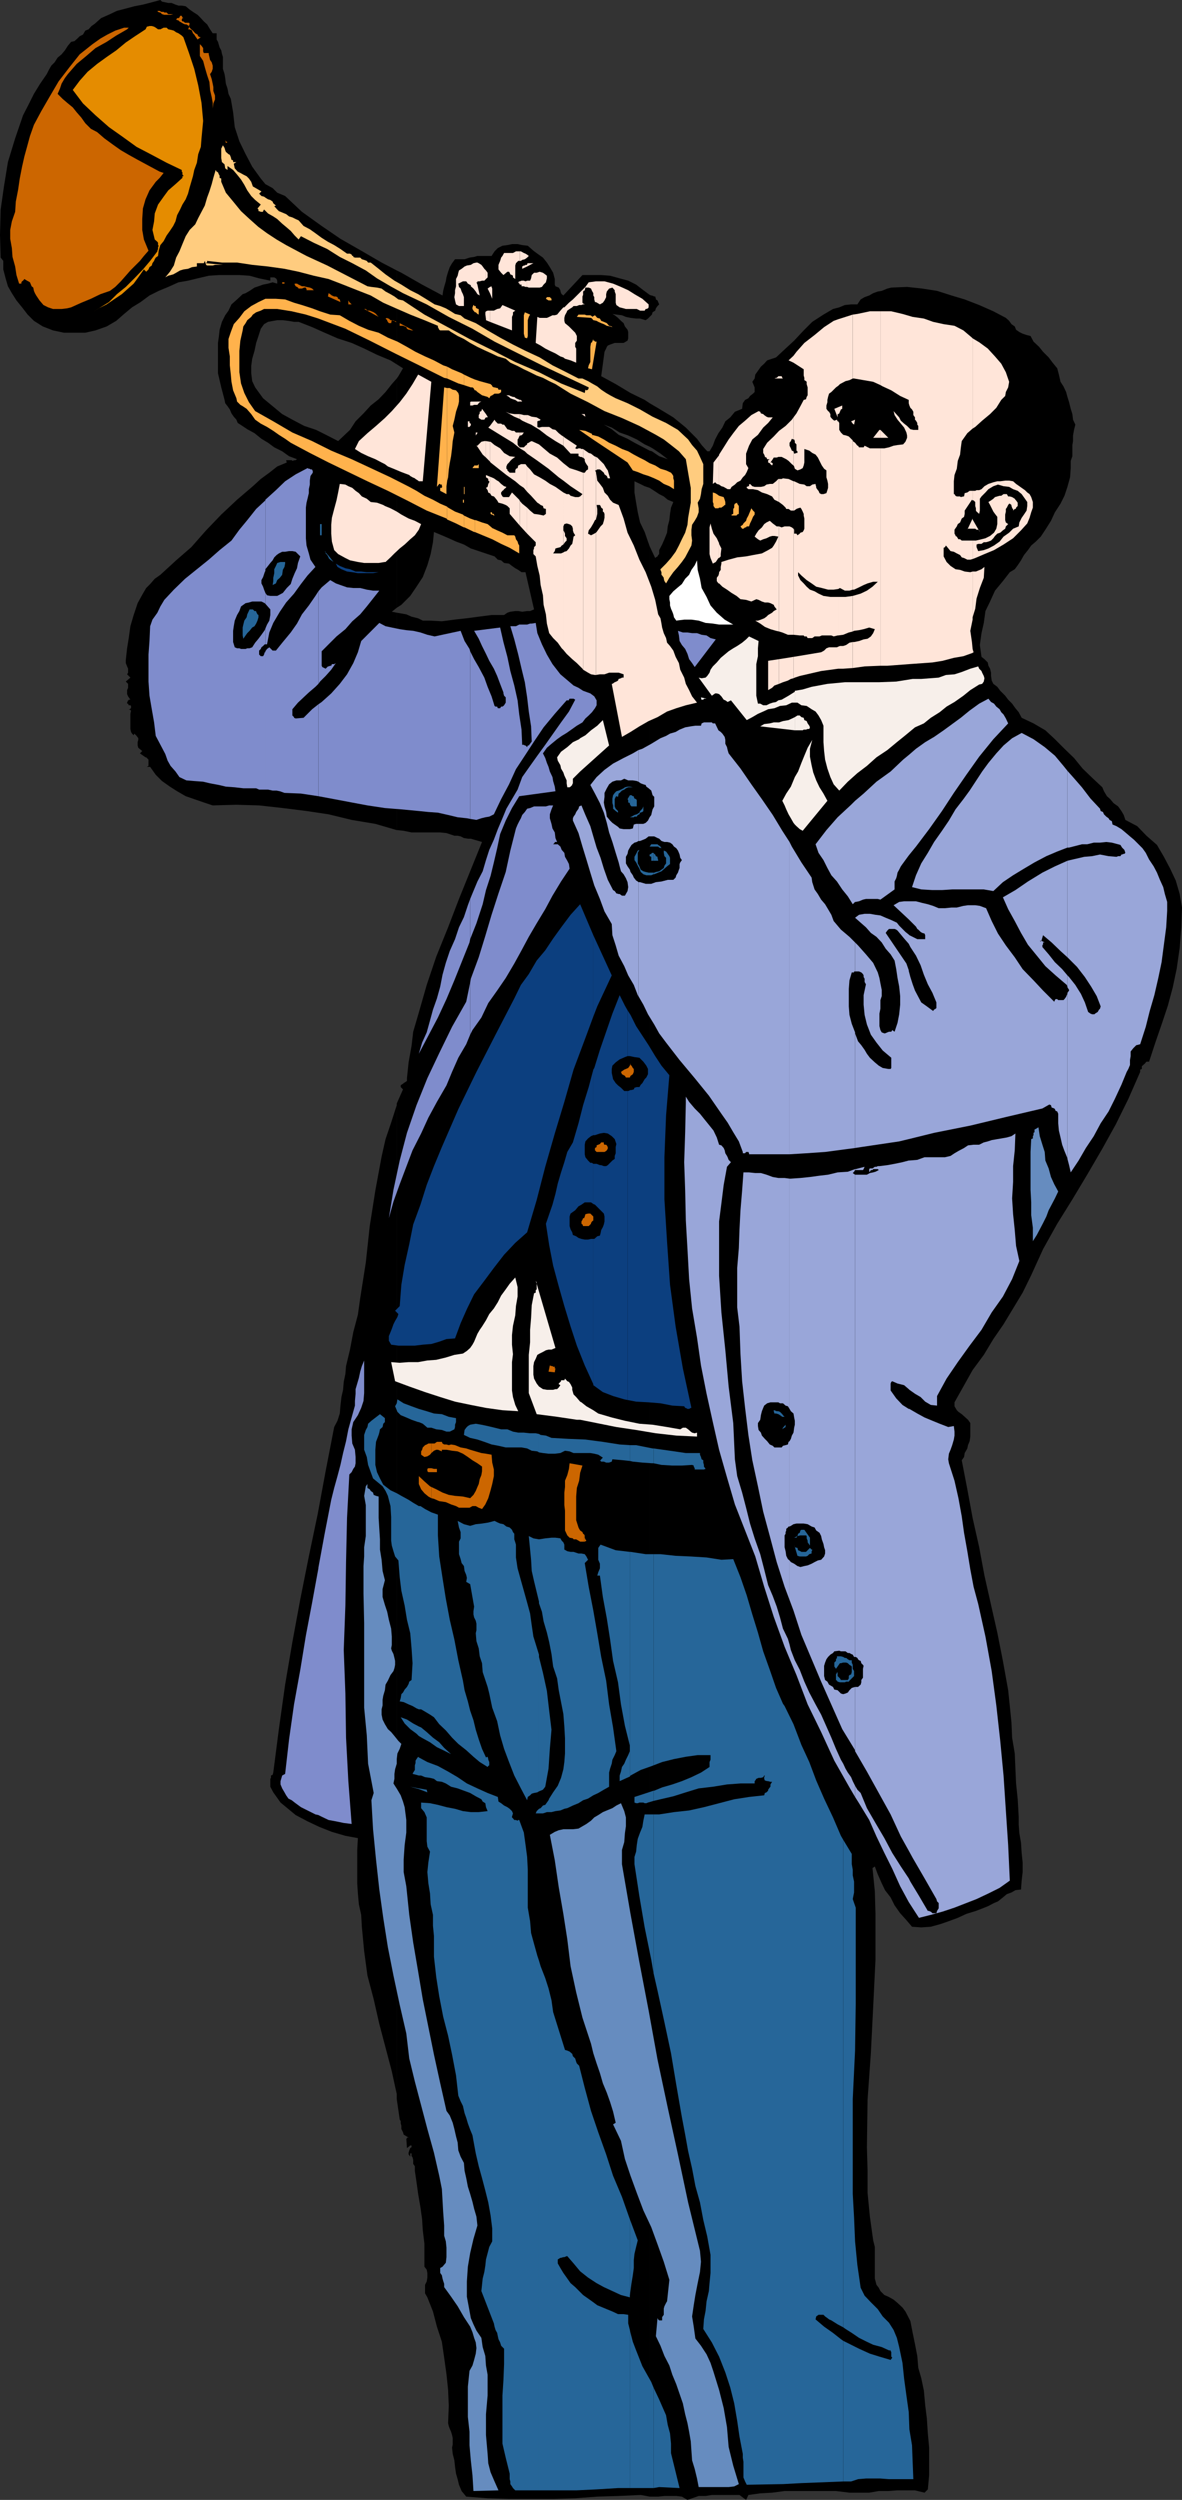 <svg xmlns="http://www.w3.org/2000/svg" width="359" height="758.902"><rect width="100%" height="100%" fill="#333333" stroke="none"/><path d="m120.5 637.203.902 6.2.301.5v.699l.2.699v1l.5 1 .199.699.8.5.7.402h-.5v.301h-.2l.2 2.899 1-.801H125v.5l-.398.3-.301.7-.2.699v.5l.5.703v-1H125v.797l.3.402.2.801v1.2l.5.699V659l.5 3.402.5 3.598.703 4.102.5 3.601.2 3.297.5 4.102v7l.699.898.199 1v1.402l-.2 1.2-.5 1v2.601l.7 1.2 1.699 4.3 1.203 4.598 1.5 4.601.7 4.801.699 5 .5 4.797.199 4.8-.2 5.302.2.898.3.8.399.903.3 1 .2.899v2l-.2.898.2 1.902.5 2 .203 1.899.297 2.101.5 1.7.402 1.699.801 1.902 1.399 1.7 6.5.5 6.699.199H168l6.703-.2 6.7-.5 6.5-.199 6.699-.3 1.699.3 1 .2V165.8l-.5-1.399-1-2.902-1.399-2.898-.699-3.102-.5-2.898-.5-3.102v-3.398l1.7.8 1.398.7 1.5.5V136.8l-1.899-1-2.699-1.399-2.101-1.199-2.7-1.203-2.101-1.7-2.399-1.398 2.399.899 2.402 1.5 2.598.902 2.601 1.2 2.399 1.5 1.5.699v-13.2l-1.5-1-4.301-2.101-4.5-2.7-4.398-2.398 1-7.402.5-1 .199-.5.3-.399.7-.3 1.402-.5h2.7l.699-.399.5-.3.199-.7V100.8l-.2-.7-.8-1-.399-1-.8-.699-.899-.902-1-.797L186 95.3l-1-.5 1 .5 1.203.199 1.7.203 1.199.5 1.398.297 1.703.203h1.2l1.699.5.699-.5.5-.5V89.5l-1.899-1.398-2.199-1.7-2.402-1.199-2.598-.703-2.902-.797-2.7-.203h-5.699l-5.8 6.203-.5-.402-.2-.301-.199-.7v-.198l-.5-.801-1-.399-.203-.5v-1.699l-.5-1.902-1-1.7-.898-1.398-1.2-1.5L163.203 77 162 76.102l-1.7-1.5-1.698-.2-1.399-.3H155.5l-1.398.3-1.5.2-1.399.699-1 1-.902 1.402H145L144 78l-1.398.203-1.5.5h-2.899l-.902 1.2-.7 1.199-.5 1.398-.5 1.703-.199 1.2-.5 1.699-.3 1.199-.2 1.402-6.199-3.3-6.3-3.602-1.403-.7v28.5l1.902 1.2-1.402 2.402-.5.7V184.5l1.402-.898 2.7-2.7 1.898-2.8 1.902-2.899 1.399-3.601 1-3.399.699-3.601.3-3.102 2.403 1 2.098.902 2.199 1 2.402.899L143 166.5l2.402.8 2.7.903 2.101.7 1 1 1 .199.899.8 1.5.2.898.699 1 .699.902.5 1 .703h1.2L162.203 185l-1.203.5h-.898l-1.5.203-1.2-.203h-.902l-1.5.203-.898.297-1 .703H149.3l-3.899.5-3.8.5-3.602.399-3.797.5-3.601-.2h-2.2l-1.402-.699-2-.5-1.598-.703-2.902-.5v66h.203l1.899.203 2.398.5h8.703l1.899.2 2.398.8h1l.902.2 1 .5 1.2.199H143l1 .3 1.402.399 1 .3-3.601 8.899-3.399 8.402-3.3 8.598-3.602 8.902-2.898 8.598-2.602 9.102-1.5 5.101-.5 4.297-.898 5-.5 4.8v.802l-.2.199-.8.5-.2.199-.5.3-.199.2v.5l.7.703L120.5 335v302.203"/><path d="M120.5 335v.5l-1.7 5.3-1.698 5-1.2 5.302-1.902 10.3-1.7 10.801-1.198 11.098-1.7 10.8-.699 5-1.402 5.301-1 5.301-1.2 5-.199 2.399-.5 2.398-.199 2.402-.5 2.2-.3 2.601-.2 2.399-.703 2.199-1 1.902-2.598 13.399-2.402 13-2.7 12.898-2.597 13-2.402 13-2.2 12.902-1.898 13.5-1.703 13.2-.2.699-.5.199v.703l-.198.297v2.402l.898 1.7 1 1.398 1.203 1.703 1.7 1.399L89.8 551l3.601 1.902 3.598 1.7 3.8 1.5 4.102 1.199 3.801.699-.203 3.602v10.101l.203 3.098.297 3.3.703 3.2.2 3.601.699 7.399 1 7.402 1.898 7.2 1.703 7.5L119 628.8l1.5 6.902v1.5V335m0-149-1.5-.297 1.5-1.203v-69.598l-1.5 1.7-1.898 2.398-2.102 2.203-2.398 1.899-2.2 2.398-2.402 2.402-1.7 2.598-3.597 3.402-3.3-1.699L96 130.5l-3.598-1.2-3.601-1.898-3.098-1.699-2.902-2.402-2.899-2.399-2.402-3.3-.898-1.899-.301-2.402v-2.2l.3-2.199.7-2.402.5-2.398L78.5 102l.703-2.2 1-1.398 1.2-.699 1.597-.3 1.203-.2h1.7l1.699.2 1.699.3h1.402l4.098 1.598L98.6 101l3.899 1.703 4.3 1.399 3.802 1.699 3.898 1.902 4.102 1.7 1.898 1.199v-28.5l-4.598-2.399-6.199-3.601-6.3-3.602-5.7-3.898-6-4.301-5.101-4.801-2.399-1-1.402-1.398-2.2-1.2-1.398-1.699-2.601-3.601-2-3.801-1.899-3.899-1.402-4.3-.5-4.5L70.1 30l-.699-1.5-.3-1.598-.5-1.5-.2-1.699-.199-1.203-.5-1.598v-3.601l-.3-1-.2-1-.5-.899-.203-.699-.297-1L65.8 12v-1.898h-1.2l-.8-1.2-.899-1.5-1-.902-.902-1-1-1-1.398-.898-1-.7-1.2-1-1.199-.199h-1l-.902-.3-1.2-.5h-1l-.898-.2-1-.203-.5-.5-2.601.703-2.7.7-2.601.5-2.598.699L35.5 3.3l-2.098 1-2.699 1.2-1.902 1.703-1 .7-.899 1-1 .398-.699 1.199-1 .5-.703.703-.898.797-1 .203-1 1.2-.899 1.398-1 1.199-1.203 1-.898 1.402-1 1-.7 1.2-.699 1.398-2 2.902-1.902 3.098-1.7 3.402L7 35l-2.398 7-2.2 7.203-1.199 7.399-1 7L0 71.3l.203 6.902.797 1V81.8l.703 2.699.7 2.402L3.601 89 5 91.203l1.703 2.098 1.7 2.199 1.898 1.902 2.699 1.7 3.102 1.199 3.3.699h6.5l3.098-.7 3.402-1.198 2.899-1.7 2.402-2.101 2.399-2 2.601-1.598 2.7-2 2.8-1.402 2.899-1.2 3.101-1.398 2.899-.5L60 84.5l3.402-.797L66.5 83.5h6.203l3.098.203 2.902.797 3.399.703v-1H83.3l.5.297.199.203.203.5v.899l-1.402-.399-1.399.399-1.5.3-1.402.5-1.2.399-1.5 1-1.198.699-.899.3L72 90.903l-1.7 1.5-.898 1.899-1 1.402-1 2-.699 2.399L66.5 102l-.297 2.102v9.199l1 4.3 1 3.801.2 1 .699.899.699 1 .5 1.199.699 1 .8.902.403 1 .797.5 2.102 1.399L77.3 131.5l2.101 1.703 2 1.2 1.899 1.398L85.703 137l2.098 1.5 2.402.902-.402.301H89.5l-.7.2-.198-.2h-1.7l.2.7-2.899 1.199-2.402 1.898-2.598 1.902-2.402 2.2L72 151.703l-4.797 4.5L62.602 161l-4.5 5.102-4.602 4-4.797 4.398L47 175.703l-1.398 1.598-1.2 1.199-1 1.703-1.601 2.899-1.2 3.601-1 3.399-.5 3.601-.5 3.098-.398 3.601v.899l.399 1 .3.699v1.203l-.3.5 1 1-1.399 1.2.7.699v1.199l-.301.699v1.203l.3.7.7 1h-.5v.199h-.2l-.3.699v.3h.3l.2.5h.5l.199.2V215h-.2v.3h-.5l.7.403-.2 1v4.598l.2.902.3.5.5.5.2-.5.699.7.5.699v.5l-.2.699v1l.2.699 1.203 1-.703.703 1.703 1.2h.2l.699.699v1.898l-.5.3h1l1.699 2.403 1.902 1.899 2.399 1.699 2.199 1.402 2.601 1.5 2.598.899 2.902 1 2.7.898 7.199-.2 6.902.2 7.2.8 7.199.903 6.699 1 7 1.7 7.199 1.199 6.5 1.898v-66m76.8 571.902h2.602l1.899-.199h3.601l1.7.2 1.699 1 1.402-.5 2-.7h2.098l1.902-.3h8.399l2 1.5.699-1.5 3.601-.5 3.598-.2 3.8-.5h15.602l4.098.5h6l2.902-.5h2.899l2.601-.203h5.5l2.899.703 1-1 .402-4.3V743l-.402-4.297-.301-4.601-.5-4-.398-4.399-.801-3.8-.899-3.102-.3-3.598-.7-3.601-.699-3.399-.703-3.601-1.5-2.899-.898-1.203-1.5-1.398-1.2-1-1.601-.899-1.2-.5-1.199-1.203-.5-1-.699-.898-.5-1.899v-9.601l-.5-2-1-7.2-.703-7.199V659l-.2-7.2.2-14.398 1-14.101.703-14 .7-14.399V581l-.2-6.898-.703-7 .703-.5.899 2.398 1.199 2.703 1 2.098L270.5 576l1.203 2.402 1.7 2.399 1.898 2.101 1.699 2 2.8.2 2.903-.2 2.899-.8 2.601-.899 2.7-1L293.5 581l2.902-.898 2.598-1 1.203-.5 1.7-.899 1.199-.5 1.5-1.203 1.199-1 1.402-.5 1.2-.7 1.699-.198.199-2.7.3-2.601v-2.899l-.3-2.902-.2-3.098-.5-2.902-.199-2.598V551.5l-.3-5.297-.5-4.8-.2-4.5-.199-4.602-.8-4.801-.2-4.598-.5-5-.5-4.8-1.601-8.899-1.7-8.601-1.902-8.399-2-8.902-1.598-8.598-2-8.902-1.601-8.7-1.7-8.8.7-1 .199-1.2.8-1.398.2-1 .5-1.203.203-1.398V432l-.703-1-1-.898-.898-.801-1-.7-.5-.5-.7-1.199v-1.199l2.7-4.8 2.8-5 3.399-4.602 2.902-4.801 3.098-4.5 2.902-4.797 2.899-4.8 2.601-5.301 3.598-7.899 4.3-7.703 4.602-7.398 4.5-7.5 4.598-7.899 4.101-7.402 3.801-7.7 3.598-8.199v-.699l.5-.203v-.797l.199-.203.8-.7.2-.3.203-.2H349l1.902-5.8 1.899-5.5 1.902-5.7 1.5-5.597 1.2-5.703.898-6.297.5-6.203.199-6-.7-4.098-1.198-4.101-1.7-3.598-1.902-3.601-2.098-3.602-3.199-2.797-2.8-2.902-3.602-1.899-.5-1.5-.7-1.199-1-1.402-1.398-1-1-1.2-1-.898-.902-1.5-.5-1.203-3.098-2.898-2.902-2.801-2.598-3.2-2.902-2.8-2.899-2.899-2.902-2.699-3.598-2.101-3.601-1.7-.899-1.699-1-1.203-1-1.398-1.199-1.2-.902-1.199-1.5-1.5-.899-1.203-1.199-.898-.5-1-.203-1.399v-1l-.297-1.203-.5-.898-.203-1-1-1-.898-.7-.5-3.601.5-3.598.699-3.101.5-3.602 1.402-2.898 1.5-3.301 2.399-2.899 2.101-2.699 1.5-.902.899-1.2 1-1.5.898-1.601 1.203-1.5 1-1.398 1.399-1.2 1.5-1.5 1.398-2.101 1.703-2.7 1.2-2.601 1.699-2.598 1.199-2.402.902-2.7.797-2.898.203-2.8v-2.2l.5-1.402v-3.398l.2-1.2v-1.699l.3-1.703.399-1.598-.7-1.5-.199-1.699-.5-1.601-.5-2-.5-1.602-.402-1.5-.801-1.7-.898-1.398-.5-2.199-.5-1.902-1.399-1.7-1.203-1.601-1.7-1.7-1.198-1.5-1.7-1.597L313 102l-1.2-.297-1.198-.402-1-.5-1-.7-.399-1-1-.699-.703-1-1-.902-3.797-2-4.3-1.898-4.403-1.7-4-1.199-4.398-1.402-4.5-.7-4.602-.5-4.797.2-1.203.3-1.7.7-1.198.199-1.399.5-1.203.703-1.398.5-1.2.7-1 1.5H258.5l-1.898.199-1.7.699-1.902.5-2.898 1.699-3.399 2.203-2.601 2.598-2.899 3.101-2.601 2.399-2.899 2.699-1.203.402-1.5.5-.898 1-1 .899-.7 1-1 1.402-.199 1.2-.703 1 .703 1.699V119l-.5.5-.902.703-.5.7-1 .5-.7 1-.199 1.699-2.199.898-1.402 1.703-1.5 1.2-.899 1.898-1.199 1.699-1 1.902-.703 1.899-1 1.699h-.7l-1.698-1.898-1.399-1.899-3.402-3.402-3.801-3.098-4.297-2.601-2.902-1.7v13.2l.902.5 2.399 1.601 2.199 1.7-2.598-.903L198 137l-.7-.2v11.302l1.403.898 1.5 1 1.399.703 1.199 1 1.699.7-.7 1.699-.3 1.898-.2 1.902-.5 1.899-.198 1.902-.801 2-.7 1.598-.898 1.699v1.203l-.3.297-.2.402-.5.301-.203.2.203.699-.203-.7-1-2.101-.7-1.5v592.101m0-661.699.7-.703.203-.7.797-.5.203-.698.5-.7.5-.5-.3-.699-.2-.5-.5-.3v-.2L199 90h-.297l-.703-.297h-.2l-.5-.203v6.703"/><path fill="#c60" d="M86.602 86.102H85h.703v-.399h.7v.399h.199m8.698 2h-2.198v-.5h-.2V87.3h-.5l-.699.3h-1l-.203-.3-.297-.2-.402-.199-.301-.5v-.3h.703l.5.3 1 .5h.7l.699.2 1 .199.699.3.5.5m8.101 3.603L99.602 90l.199-1 .5.3.5.403.699.297h.5l.5.203.203.5.5.2.2.8m11.597 4.5-4.398-2.402h.5l.5.5h.699l.5.199.699.3.703.5.297.403.5.5m10.5 4.097h-.5l-.7-.198h-.198l-.5-.301-.2-.5-1-.399h-1v-.8l4.098 2.199m43.203 315.101-.203 1.2-1.898-.2.398-1.902.5.203h.3l.2.2h.5v.5h.203m23.097-89.001-.3.2-.2.5h-1.198l-.301-.5-.899-.5-.3-.7.3-.199.7-.5.5-.203.699-.297.5-.703.199-.7v.5l.3.2.403.703.297.297v.902l-.297.7-.402.3m-7.501 22.801-.198.2-.5.3h-2.399l-.5-.5v-.703l.5-.297v-.5l.5-.203.5-.2.399-.5h.8v.5l.2.2h.5l.199.203.3.5v.5l-.3.5M48.5 54l1.203-1.5-1.203-.398zm0-1.898L47 51.3l-2.598-1.399-2.601-1.402-2.7-1.5-2.398-1.398-2.402-1.7L31.703 42 29.5 40.102l-1.898-1-1.7-1.7-1.199-1.699-1.402-1.601-1.2-1.5-1.699-1.399L19 30l-1.5-1.5.703-1.598.5-1.5 1-1.699.899-1.203 2.699-3.098L26.203 17 29 14.602l3.402-1.899 2.899-1.902 3.3-1.899.5-.5h-1.398L35 9.301 32.602 10.5 30.5 11.703l-2.398 1.7-3.899 3.097-3.101 3.902-3.301 4.301-2.7 4.598-2.601 4.5-2.2 4.101-1.198 3.399-.899 3.3-.8 2.899-.7 3.102L6 54.203l-.5 3.399-.7 3.601-.198 3.098-1 2.902-.5 2.598V72.5l.5 2.8L3.8 78l.8 2.902L5 83.5l.8 2.602h.7v-.399l.203-.3.297-.2.402-.5.801.5.399.2.5.3.5 1.2.5.398.199 1 .3.699.399.703 1 1.5 1.203 1.399 1.399.699 1.5.5h2.601l1.7-.2 1.199-.3 3.101-1.399 2.899-1.199 2.898-1.402 2.902-1L35 87.1l1.703-1.699 1.5-1.699 1.399-1.601 2.898-2.899 1.203-1.5 1.399-1.601-1.399-3.399-.5-2.902v-3.3l.2-3.2.8-2.8 1.2-2.7 1.898-2.597L48.5 54v-1.898m0-48.302h.203l.5.5.7.2H51.8l.8-.2h-1.5l-.5-.5h-.699l-.199-.198H49l-.5-.301v.5m0-.501h-.7l.2.302.5.199v-.5M60.703 17l1 1.5.5 1.902.7 2.399.699 2.101.199 2.399.5 2.199.3 1.703v1.7l.2-1.5.5-1.2V29l-.5-1.398v-1.2l-.2-1-.3-1.402-.5-1.5.5-.7.3-.898v-1l-.3-1-.5-.699-.2-.902-.199-.801v-.398h-1.5l-.199-.5v-1l-.5-.7-.203-.199-.297-.3V17m0-5.5.297-.2h-.297zm0-.2-.5-.3-.203-.5-.7-.398-.698-.801-.5-.399-.5-.5-.2-.5v.5l-.3.5h.3l.7.2.199.199.3.8.399.399.3.5.5.703.2.297.703-.5v-.2m7.899 32.102.5-.199-.5-.3v.5m0-.501-.2-.402.2.902zm37.5 49.5h.699l-.7-.699zm0 0"/><path fill="#c60" d="m106.102 91.703-.301-.5v1.2h.3v-.7m12.501 6.399h.199l.199-.899.8.2-.3-.2h-.898v.899m0-.899-.5-.5h-.301l-.2-.203-.5.203.5.5v.2l.2.3.3.399h.5v-.899M131 454.8l.8.2 1.602.703 2 .297 1.598.703 1.5.5.902.5h3.2l.898-.5h1l.902.5 1 .399 1-1.399.899-1.902.699-2.399.5-1.902.5-2.398v-2l-.5-2.102-.2-2.398-1.698-.301-1.399-.2-1.703-.5-1.7-.5-1.198-.398-1.7-.3-1.699-.7L137 438.5l-.7.203-.698-.203h-.7l-.5-.297-.199-.5h-1.5l-.703.5h-1v2.899l.8-.7.7-.3h.5l1.203.5v-.5h1.399l1.699.3 1.699.2 1.602.699 1.5 1 1.398 1 1.5.902 1.402 1v1.399l-.199 1.199-.5 1.199-.3 1.5-.403.902-.5 1.2-.7 1.199-1 1-2.198-.5-2.399-.2-1.902-.3-1.899-.7-1.902-1-1.5-.699v3.399"/><path fill="#c60" d="m131 451.402-.398-.199-1.7-1.5-1.699-1.601v2.398l.7 1.602 1 1.199 1.199 1 .898.5v-3.399m0-4.5h1.703v-1h-.902l-.801-.199v1.2m0-1.2h-.898l-.301.2v.699l.3.3H131v-1.199m0-7.5h-.898l-.5.297-.5.203-.7.7-.199.699-.3.5v1l1 .699.898-.2.8-.5.399-.5v-2.898M177.402 468h.2l.5-.297-.301-.402-.2-.5v-.7l-.199-.3V468"/><path fill="#c60" d="m177.402 465.8-.3-.198-.2-.5-.699-.5-.3-.5-.2-.399L175 461.5v-7.2l.203-2.597.7-2.203.3-2.398.7-2.2-3.903-.699-.2 1.7-.5 1.898-.698 1.699v1.902l-.2 1.7v3.8l.2 1.7v6l.699 1.5.699.699 1 .199.203.3H175l.703.403.5.297h1.2v-2.2m-.001-93.597h1.399l.5-.5.199-.203v-.2l.3-.5.403-.3v-1.2l-.703-.698-.2-.2h-.698l-.801.2-.2.699-.199.5v2.402m0-2.403h-.3l-.2.5-.3.5v.7l.3.203.2.5h.3v-2.402M119.8 97.402l.2.301h.5l-.7-.3M57.402 7.902l.2-.699-.2-.3h-1.199l-.5-.403h-.3l-.2-.297V6l.2-.5h.3l-.3-.2-.2-.5h-.5l-.203.5-.297.2h-.402L53.5 6l.703.203.297.297.703.402.5.301.5.2h.399l.8.5M53.5 6l-.2-.5.2.5"/><path fill="#e58c00" d="m55.703 11.3 1.7 4.802 1.597 4.8 1.203 5 1 5.301.5 5.5-.5 5.297L61 44.602l-.797 2.199-.402 2.601-.801 2.2-.398 1.898-.5 1.703-.5 1.7-.5 1.898-.7 1.699-1 1.602-.699 1.5-.902 1.699-.5 1.902-.7 1.399-1 1.5-1 1.398-.898 1.703-1 1.2-.5 1.699L48 77.703l-.7.5-.3.5-.2.5-.5.7-.198.699-.7.5-.3.699-.7.699-.699-.7L42 84.204l-1.398 1.899-1.7 1.5L37 89.3l-2.398 1.601-2.2 1.5-2.402 1.2-1.898 1.199 2.398-1.5 2.602-1.598L35.5 89.3l2.703-2.2 2.598-2.601 2.601-2.7 2.2-2.597 2.199-2.902v-.2l.199-.5v-.5l.203-.5-.203-.199v-.699l-.2-.3-.8-.7-.7-2.902.5-2.598.2-2.402 1-2.7 1.703-2.398 1.399-1.902 2.199-1.899L55.402 54v-.5h.301v-.2l-.3-.3v-.7l-.2-.198v-.5l-4.601-2.2-4.5-2.402-4.602-2.398-4.297-3.102-4.101-2.898L29 35l-3.797-3.598-3.101-4.101 2.101-2.801 2.399-2.7 2.898-2.398 2.902-2.101 2.899-2 2.902-2.399L41 11l3.203-2.098.399-.8.8-.2h.7l.699.2.5.3.699.5h.703l1-.5h.899l.5.5 1 .2.699.199.699.5.703.3 1 .7.5.5"/><path fill="#ffcc7f" d="M70.8 48.703v.5h1l-.8.5.3 1.399.903 1L73 52.5l.902.5 1 .5.7.703.699 1 .5 1.399 2.601 1.5-.699.699.7.699.8.203.399.297.8.5.7.203.699.5.199.5.8.7-.5.199.903 1 .5.5.5.199 1.2.5.5.199.898.703 1 .297 1 .5.902.402 1.5 1.7 1.899 1L95.8 70.8l1.902 1.402 1.899 1.2 1.898 1 1.902 1.199 2 1.398h.899l.5.3.199.403h.3V78l.5.203h1.602l.5.5.7.2.8.3.399.5h.8l2.4 1.899 2.102 1.699 2.699 1.902 2.101 1.2 2.7 1.699L127 89.3l2.602 1.601 2.398 1.5 1.703.5 1.7.7 1.199.699 1.601 1 1.7.402 1.199 1 3.398 1.399 3.602 2.199 3.8 2.199 3.899 2.102 3.8 1.898 4.301 2 3.899 2.402 3.8 1.899 4.102 2.101h1.2l1.699.801 1.199.7 1.601.898 1.2 1 1.5 1 1.199.699 1.699.902 3.602 1.5 3.8 1.899 3.801 2.199 4.098 1.902 3.601 2.098 3.098 2.902 1.203 1.7 1.5 1.699.899 1.902 1 2.2v6l-.5 1.597-.2 1.5-.3 1.402-.7 1.2.301 1.699v1.199l-.5 1.402-.703 1.2-.797 1.199-.203 1.5v1.699l.203 1.602-.203 1.5-1 1.898-.898 1.703-1 1.399-1.2 1.5-1.402 1.601-1.2 1.7-1 1.699-.5-.7-.198-.699v-.3l-.5-.7-.2-.203v-.797l-.3-.703v-.2l1.699-1.698 1.5-1.7 1.402-1.902 1-1.898.899-1.899 1-2 .699-2.402.199-2.098.8-4.601v-4.5l-.8-4.602-.7-4.098-2.097-2.402-2.402-1.898-2.2-1.7-2.398-1.402-5-2.7-5.3-2.398-5.301-2.101-5-2.7-5.301-2.601-4.598-2.898-1.902-.899-1.899-1L163 114l-2-1-1.898-.898-1.899-1-2.203-1-1.398-1.2-2.399-.699-1.902-.902-2.2-1-2.101-1-2.2-1.2-1.898-1.199L139 102l-2-1.2-.7-.5h-2.597l-.3-.198L133 99.3v-.399l-4.098-1.699-4.3-1.703-3.899-1.7-4.3-1.898-3.801-2.199-4.102-1.601-4.297-1.7-4.402-1.699-4.5-1-4.598-1.203-4.3-.898-5-.7-4.801-.5L72 79.703h-4.598l-4.5-.5v.5h-.3v.2l5.101.5h-2.402l-.7.199h-1.699l-.3-.2-.399-1.199-.3.7H59.8v1l-1.5.199-1.2.5-1.398.199-1 .3-1.203.7-.898.5-1.5.402-.899.5 1.399-1.703 1.199-1.898.699-2.399 1-1.902.902-2.2 1-2.398 1.2-1.902 1.699-1.7.902-1.898 1-1.902 1-1.899.7-2.402.699-1.898.699-2.2.5-1.902.699-2.398.3.5.403.199.297.699.203.3v.7l.5.203v1l1.399 3.297L71 61.402l2.203 2.7 2.598 2.398 2.699 2.402 2.602 1.899L84 72.703l2.902 1.7 6.2 3.3 6.3 2.899 6 3.101 6.2 3.2 1.199.199 1.699.199 1.402.3 1.2.899 1.5.8 1.199.7 1.199.902 1.402.301 6.5 4.297 6.7 3.602 7 3.8 6.898 3.399 7 3.601 7.203 3.098 6.7 3.402 7.199 2.899.199-1 .3.199.5-.2.2-.5v-.198l-7.2-3.399-7-3.3-7.199-3.602-7.199-3.598-6.703-3.902-7.2-3.598-6.698-3.8-7.2-3.403-3.8-2.098L114.5 84.5l-3.398-2.398-4.102-2.2L103.203 78l-3.8-2.398-4.102-1.899-3.899-2-.699 1L89.5 71.5l-1.2-1.398-1.398-1.2-1.199-1-1.5-1.402L83 65.703l-1.598-.902-1.199-1.2-.3.5v.2h-.7l-.5-.2H78.5v-.5l-.297-.3 1-1.2-1.703-1.398-1.2-1.203-1.198-1.7-.899-1.698-1-1.602L72 53l-1.2-1.398-1.698-1.2v1.2l-.7-.5-.199-1.2-.8-.699-.2-1.203v-2.898l.5-1 .5.8.2.7.199.5.8.699.399.199.3.703.2.797.5.203"/><path fill="#ffb24c" d="M167.5 90.703v.5h-.898l-.5-.3-.301-.2.3-.5H167l.5.5M161 95.5l-.398.703-.301 1V102l-.2.703-.699-.203-.3-1.2v-5.597l.3-.902L161 95.5m62.902 57.102v.3l.5.7V156l-.5.203-.199.297h-1.5v-.297l.5-.203v-1.5l.297-.398v-.801l.203-.399.7-.3m3.597 7.198h-.7l-.198.302h-.301l-.5.398h-.399l-.5-.7.7-.5.199-.398.8-.8.2-.7.5-.902.199-.5.3-.7.403-1 .5.7.5.5v.703l-.5.7-.203.5-.297.699-.402.8-.301.899m-7.2-6.501h-.198l-.301.302-.7.5h-.699l-.199.199h-1l-.5-.7v-.699l-.203-.5V149.5l.703.203.5.297.7.5.699.203.699.2.3.8.2.7v.898m-84.501 4.402 2.7 1.2 2.402 1.199V156.5l-.3-.297-2.399-.902-2.101-1.2-.301-.3v3.902"/><path fill="#ffb24c" d="m135.8 153.8-2.097-.898-2.203-1.199-2.598-1.203-2.402-1.5-2.2-1.2-5.698-2.898-6-2.8-5.801-2.7-6.2-2.601-5.8-2.899-6-2.601L83 127.902l-5.5-3.101-1.898-2.7-1.399-2.8-1-2.899-.5-3.402v-6.5l.297-3.098.703-3.101.2-1.2.699-1 .5-.898 1.199-1 .5-.703 1-.7 1.402-.5 1-.5h4l4.399.7 4.3 1 3.801 1.203 8.2 3.098 7.398 3.601 7.699 3.899 7.703 3.8L131.5 113l3.402 1.703.899.2V111.3l-1.2-.399-2.8-1.5-2.7-1.199-2.898-1.402-2.601-1.5-2.899-1.598-2.902-1.203L115 101l-3.2-.898-2.8-1.2-2.898-1.5-2.899-1.699-2.902-.203-3.098-1-2.402-.898-3.098-1-2.402-.7-2.7-1-2.8-.199h-3.2l-2.101 1-2.2 1.2-2.097 1.597-1.5 2L71 98.402l-.898 2.399-.7 2.101v2.7l.399 2.601v2.7l.3 2.8.2 2.2.5 2.597 1 2.402.199 1 1 1 .703.399 1.2.8 1.398 1.602 1.199 1.7 1.703 1.199 1.899 1L83 130.8l1.703 1.2 1.899 1.203 1.699 1.2 5.8 3.097 5.7 2.902 6 2.899 5.8 2.8 6.2 2.899 5.8 2.902 6 3.098 6 2.402.2.301v-3.902"/><path fill="#ffb24c" d="m135.8 146.102.302-1.2.199-2.402.3-1.898.399-2.102.3-2.398.2-2.2.5-2.601-.5-2 .5-1.899.5-2.402.703-2.098.2-1V120l-.2-.7-.703-.8-1-.2-.898-.5h-.801v28.302"/><path fill="#ffb24c" d="m135.8 117.8-.898-.198-2.199 30.199.7-.899h.3v.2h.5v.5l.2.199h-.2v.3h-.5V149l1.899 1v-2.398l.199-1.5V117.8m-.001-2.898 3.403 1.5 1.7.5v-3.199l-.7-.402-2.902-1.2-1.5-.8v3.601m5.101 45.2h.2L144 161.5h.203v-3.598l-1.402-.5-1.899-.902v3.602m0-8v-.399h-.3v.899h.3v-.5m0-3.302v1.2h.2v-2.2h-.2v1"/><path fill="#ffb24c" d="m140.902 116.902 2.098.7h.5l.3.199.403.699v-3.297l-1.203-.5-2.098-1v3.2m3.301 44.597 2.399 1 2.898 1.203v-3.402l-.2-.2-1.198-1-1.7-.5-1.902-.699h-.297v3.598m0-19.398h1.2v-1.2l-.403.399h-.797v.8m0-.801H144v.302h-.2l-.3.5h.703v-.801m0-22.801h.297l.5.5.703.5.7.5.699.203 1 .297.5.402.398-.699.5-.203v-2.898l-.5-.5-3.297-.899-1.5-.5v3.297m0-23.7h.297l.5.5.402.2v-1.7H145v-.198h-.297l-.203-.301v-.399h-.297v1.899m0-1.899H144v-.3h-.2l-.3.699v.5l.3.5.2.199.203.3v-1.898m5.297 70.801 2.703 1.399 2.598 1.199 2.902 1.699v-2.398l-.3-.5-.2-.7-.5-.699-.203-.8-.297-.403h-2.101l-1.5-.797L151 161l-1.5-.7v3.403m0-7.5.5.297h.203l-.203-.297V156h-.5v-.297.5m0-.5-.2-.203h-.3v.5l.3.203h.2v-.5m0-35.703.703-.5h1.2l.5-.2.3-.3v-.7h-.8l-.2-.5H151l-.797-.198H150l-.5-.301v-.2V120m30.3 13.203 10.802 7.2 1.601 2.398 1.5.5 1.7.699 1.597.5 1.703.703 1.5.7 1.399 1 1.699.699 1.402.898v-2.598l-.203-.699v-.703l-.297-.5-.402-.5-1.5-.7-1.7-.5-1.601-1-1.7-.698-1.5-.899-1.597-.8L192.5 138l-1.7-1-1.898-.7-1.902-1-2-.898-1.598-1-1.699-.902-1.902-.5v-.297 1.5"/><path fill="#ffb24c" d="m179.8 131.703-2-.902-1.898-.301 3.899 2.703v-1.5m-.001-19.601 1.403-8.399h-.5l-.203-.3h-.297v-.5l-.402 1v8.199"/><path fill="#ffb24c" d="m179.8 103.902-.3.2-.2 1.199v4.601l-.5 1-.198.899 1.199.3v-8.199m-.001-7.199.403.5 1 .2.5.3.899.399.8.3.899.5 1 .2.699.199-.2-.2-.8-.199-.7-.8-.898-.399-.8-.3-.399-.7-.8-.203-.7-.797-.902.5V96v.703M179.8 96l-.5-.297h-1.198l-.5-.203h-1.899l-.5.703 4.297.297.3.203V96"/><path d="m241.902 140.902.5 1.2-.5-1.2"/><path fill="#ffe5d9" d="M116.902 170.602h.2l1.5-1.399L119.8 168l1.601-1.5 1.5-1.2 1.7-1.597L126 162.5l1.203-1.7.7-1.698-1.903-1-1.898-.7-2.2-1.199-1.402-.902-1.898-1-1.7-.7v17m0-16.999-.5-.301-1.902-.7-1.898-.199-1.2-1-1.5-.699-.902-1-1-.703-1-.898-1.2-.5-.898-.5-1.699-.2-.5 2.598-.5 2.402-.703 2.598-.7 2.703-.198 2.098V162l.199 2.402.699 2.598 1.203 1.203 2.2 1.2 1.398.699 2.402.5 1.899.3H115l1.902-.3v-17m0-12.7.899.7 2.199.898 1.902.8 2.399.903.3.297.7.402.699.301.203.2.797.5.203.199h1.2l2.597-30.2-4-2.199-1.7 2.899-1.898 2.898-2 2.602L119 124.8l-2.098 2.101v14m0-13.999-2.699 2.399-2.601 2.199-2.602 2.402-1.2 2.399 1.903 1.199 2.098 1 2.199.902 1.902 1 1 .5v-14m26.098 1.7h-.2v-.2h-.198v-.5h-.5v1.7h.5l.398-.5v-.5m0-5.5h.5l.5-.2h1v-1h-2v1.2m0-1.2-.2.2v1h.2v-1.2m0-35.3v.3l.8.7.7.898.5.8v-2.898l-.297-.699H145v-6h-.297l-.902.2-.801.5v6.199m0-6.2-1.2.2-.698.3-.899.7-.8.5-.2.699-.203.902-.5 1v2.2l-.297 1.199V89L138 90.203l.203 1 .297 1.2.902.5h1.5v-2.7l-.3-.902-.399-.801-.3-.898-.5-.5-.2-1 1.399-.7h1l.5.7.898.5v-6.2m2 55.2 1.602 2.398 1 .902v-5h-.5l-.899.2-.8.8-.403.399v.3m0-.301h-.297l.297.302Zm0-4h-.5v.903l.5-.703v-.2m0-8.398.402-.5.301-.3.5-.2H145v1m0-33.602.703.403-.703-3.3V89.3m0-3.597v-.3h.703l.7-.2h.699l.5-.5v-2.601l-.5-.5-.5-.7-.399-.5-.8-.5-.403-.199v6"/><path fill="#ffe5d9" d="m147.602 138.902 1.199 1.2v-6l-1.2-.2v5m.001-12.199h.5v-.203l-.5-.797v1m0-1-1.2-1.601-.199.699-.5.199v.5l-.3.5v.902l.8.5h.899l.3-.5.2-.199v-1m0-28.801v.301l1.199.5v-3.402h-.7l-.5.199v2.402"/><path fill="#ffe5d9" d="m147.602 94.5-.2.3v.7l.2 1.402V94.5m0-9.797.5-.5v-1.402l-.5-.7v2.602m1.198 65 .5.797.7.203.203.2.797 1 .402.699 1.2.3 1 .399.5.3.699.7V156l3.101 3.602v-7.5l-.199-.399-2.203-2.203-.898 1.402h-1.7l-.3-.199-.399-.703v-.5l.399-.5.3-.2.2-.3.5-.398.199-.301-.7-.2-.898-.699-.8-.8-.403-.2-1-.699-.7-.3-.5-.2v5"/><path fill="#ffe5d9" d="m148.8 144.703-.5-.203-.698-.297v.7l.5.3.199.2v.5l.3.199v.3l-.3.5-.2.899-.5.3.5.7.2.699.3.203h.2v-5m-.001-4.601.2.3 2.402 1.899 2.399 1.902 2.699 1.899 1.402 1.199v-6.2l-.5.2-.199.8-.5.2-.203.5v.699h-1.7l-.698-.7v-.3l-.301-.2v-.698l.3-.7.5-.5.399-.5.5-.5.703-.5.297-.199-1.7-.203-1.698-1-1.2-1.398-1.699-1-1.203-1h-.2v6m0-10 3.403 2.101 3.598 2.2 2.101 1.699v-.301l-.5-.5-.199-.399v-1.5l.2-.199.3-.703.2-.297v-.902h-1.2l-.5-.5h-.703l-.7-.301-.698-.2-1-1.398h-.5l-.399-.3h-1l-.203-.2-.5-.5-.297-.5-1.402 1.899v.8m-.001-.801-.5.5.5.302zm0-31.597 6.7 2.598v-4.098l.3-.703v-.7l.7-.5-3.898-1.698-.7 1-.902.199-1 .5h-1.2v3.402m0-8.703.7 1.703v-3.101l-.2-.5v-.2l-.5.2V89m0-1.898-.698.5L148.8 89zm9.102 72.5 2.2 2.398v-7.898l-1.5-1.2-.7-.8v7.5m0-12.302 1.2.802 1 1.199v-7.7l-.5-.699h-1.399l-.3.2v6.199"/><path fill="#ffe5d9" d="m157.902 136.102 1.5.898.7.703v-3.101.3l-.5.399-.5.5h-1.2v.3m0-3.898h.301l.399-.203.5-.7h-1.2v.903m0-5 .7.5 1.5.7V126h-1l-1.2-.297v1.5"/><path fill="#ffe5d9" d="M157.902 125.703h-1.699l-1.402-.203-1.2-.5 2.602 1.5 1.7.703v-1.5m-.001-3.801h.7l-.399-.5h-.3v.5"/><path fill="#ffe5d9" d="m157.902 121.402-.5-.199-.699-.3-.5-.403h-.402l-.801-.297-.398-.203h-.801l.3.203.5.297.399.402.8.301.7.2.703.5h.7v-.5m-.001-35.001h.5v.5h.7l.5.2h.5v-1.899l-.5.2-.5-.2h-.7l-.5.2v1"/><path fill="#ffe5d9" d="M157.902 85.402h-.199l-.3.301.3.399.2.3v-1m-.001-6.199h.301l.399-.3.8-.2.7-.5v-.902l-.5-.301-.5-.2-.899-.5h-.3v2.903"/><path fill="#ffe5d9" d="M157.902 76.3h-1.199l-.902.5h-2.7l-.5.903-.398.5-.3 1-.5 1.2V81.8l.8 1 .7.699 1.199-1h.5l.199.3.199.5.5.2.3.203v.5l.403.297.297.203v-4.101l.203-.7.7-.699h.5V76.3m2.199 85.7 2.601 2.602v1l-.5.5v.398l-.203.5v1.203l.703.7.5 2.898.7 2.902.3 2.899.7 3.101.199 2.899.699 2.898.3 2.8.7 2.903 1.199 1.5 1.402 1.399 1.2 1.699.5.5v-29.598l-.7.297H168l.5-.7.203-.8.7-.2.8-.198.399-.5.5-.301V149.5l-.7-.5-1.699-1.2-1.703-.898-1.398-1-1.7-1-1.699-.902-1.203-1.5-.898-.898v7.699l1.199 1.199 1.902 2.102.5.3.5.399.7.3.199.7.699.199v1.5l-.7.5-1.398-.297-1.5-.203-1.203-1-.898-.898V162m0-24.297 2.898 2 3.602 2.598 3.101 2.601 1.399 1v-5.3l-1.899-1.7-2.203-1.199-1.898-1.601-1.399-1.2-2.203-1-.5.2-.398.3-.5.2v3.101m0-9.301 1.199.5 2.601 1.598 2.2 1.703 2.601 1.7 2.399 1.398V132.5l-.5-.297-.899-.703-1-1-.902-.2-1-.698h-2.2l-.898.199-.5-.2v-1.699l.5-.199h.2l.3-.3-1.203-.7-1.5-.203-1.2-.5h-.198v2.402m0-41.3.5.199h3.3l.7-.2.5-.699.699-.699.3-1.203v-.797l-.5-.402-.699-.5-1-.301-.902.3h-.797l-.703.7-.2 1-.3.703h-.898v1.899m0-6.2 1.898-1h-1.7l-.198.2v.8m0-.8v.3h-.5l-.2.2h-.3l-.5.3v.7l1.5-.7v-.8m0-1.899.5-.5-.5-.402zm11 119.097 1 1.2 1.699 1.602 1.402 1.199 1.7 1.699.199.3v-59.8l-1.899-.7-2.203-.698-1.898-1.5v5.3l2.199 1.7 3.601 2.398-.699.703-.5.2h-1l-.703-.2-.7-.203-.5-.5h-.698l-1-.5v10.3l.3-.698.7-.2.699.2.5.199.5.5.199.699v.5l.203.703.5.797-.5.402-.203 1.2-.2 1-.5.5-.5.898-.698.8-.7.2-.3.203v29.598"/><path fill="#ffe5d9" d="m171.102 165.3.5-.698.5-.5v-.7l-.5-.699V162l-.2-.5-.3-.5v4.3m0-30 2.199 2.403h2.402v.797h.2l.3.203h.399l.3.2h.2V136.3h-.5l-.399-.2h-.5l-.5.2-.5-.2.5-.8-3.601-2.399-.5-.402v2.8m0-26.799.5.402 1.699.5 1.699.7V105.8l-.297-.5v-1.2l.297-.398.203-.3V102l-.5-1-.902-.898-1-1-1.2-1-.199-.7V96.5l.2-.797.5-.902.199-.5.699-.5.8-.5.403-.399h1l.7-.3h.699l.5-.2v-.3l-.2-.2V90l.2-.5v-1.7l-.5.5-1.399 1.403-1.203 1.2-1.2 1-1.398 1.398h-.3V108.5m0-15.2-.899 1-1 1.2-.703.203h-.7l-1 .5-.698.297h-2.2l-.699-.297-.5 7.899 1.5.8 1.399.899 1.398.699 1.703.8 1.5.903.899.297V93.3"/><path fill="#ffe5d9" d="m177.102 203.3 1.5.903.898.5 1.203.2H181v-43.2l-.5.297-1 .5-.898-.5.199-1 .699-.898.703-1.2.5-1 .297-.199v-14.402l-.297-.5H181v-4.098l-.5-.203-1-.797-.7-.203-.698-.5-.301-.2-.7-.5v2.602l.5.5v.5l.2.5.3.5.5.7v.898l-.5.3-.5.7h-.5v59.8m.001-77.3.699.5-.2-.797h-.5V126"/><path fill="#ffe5d9" d="M177.102 125.703h-.5l.5.297zm0-33.301h.5l-.5-.3zm0-2.902v-1l.5-.398.199-.801h1l.699.3.3.7.403.699v.703l.297.5v.7l.203.8H181v-6.3l-2.2.3-1 1.399-.698.699V89.5M181 204.902l1.203-.199h1.399l1.398-.5h2.902l1.5.5v1h-.5l-.3.2-.7.199-.199.5-.5.3-.5.2-.703.5h-.2l3.102 16.101 2.598-1.5 2.703-1.703 2.797-1.598 2.703-1.199 2.899-1.703 2.8-1 2.899-.898 3.402-.801-1.5-1.899-.902-1.902-1-1.898-.5-1.899-1.2-2.402-.398-2-1-1.899-.703-1.902-1-1.398-.898-1-.301-1.399-.7-1.5-.5-1.703-.199-1.2-.3-1.597-.7-1.203-.902-4.398-1.2-4-1.698-4.399-1.899-3.8-1.703-4.301-1.898-3.899-1.2-4.3-1.5-4.102-1.699-.7-.902-.898-.7-1.203-1-1-.5-1.398-.898-1.2-.8-1-.2-1.402-.203-1.2v14.403l.203-.8.2-.903v-1.5l-.2-1.2h1l.2.302.199.5.5.398v.8l.3.2.2.5v1.203l-.2.899-.3 1-.7.699-.699 1-.5.699-.203.203v43.2m0-62.103.402-.3h.801l.399.3.8.7.2.5.699.5.3.703h.7l-.301-1-.398-1.402-.5-.7-.7-1.199-2-2-.402-.199v4.098m0-51.098 1.203.7.899-.5.5-.7.5-1v-.902l.199-.801.699-.898 1-.301.703.8v.399l.297.8v2.602l.203.7 1 .699 1.2.3.699.2h3.3l1 .5h1.399l.3-.5h.2l.5-.2.199-.3v-.899l-1.898-1.699-2.399-1.402-1.902-1.2-2.2-1-2.398-1-2.601-.699H181v6.301m37.402 85.399 1 1 1.399.898 1.402 1 1.5.902 1.2 1 1.699.2 1.601.5 1.5-.7.7.2 1 .5.898.3h1l.699.2 1 .5.203.5.7.898-.903.5-.5.5-1.2.703-.5.5-.698.5-1 .399-.899.3h-.8l1.5.899 1.398 1L234 191l1.703.5.899.203v-31.902h-.7l-1.199-.899-.902-.8-1 .5-.7.5-.699 1-1 .898-.699 1-.5.902 1 .801.7.399.898-.399 1-.3 1-.5.699-.2h.703l1.2.2-.7 1.5-.703 1.199-.5.699-1.2.699-1.898 1-2.699.5-2.101.402-2.7.301-2.601.7-2.2.699v.5l-.199 1V173l-.5.703v3.399"/><path fill="#ffe5d9" d="m218.402 174-.199.703-.5.7v1l.5.699h.2V174m-.001-4.598.5-.5v-.699l.2-1.703-.7-1.398v-.2 4.5"/><path fill="#ffe5d9" d="m218.402 164.902-.699-1.5-1-1.402-.5-1.5-.402-1.598-.301 1.2v8.101l.3 1.2.7 1.699.902-.5.801-1.2h.2v-4.5m-.001-17.8.7.5.699.199.5.3.699.399h.8l.403-.7 1-.698.7-.7 1-.5.699-1 .699-.699.5-.902.5-1.2-.7-1.199v-3.199l.899-2.402 1-1.899 1.703-1.402 1.598-2.2 1.5-1.398 1.402-1.699h-1.402l-.5-.203-.7-.5-.3-.297-.7-.203-.199-.5-.5-.2-2.199 1.2-1.902 1.703-1.899 1.598-1.699 2.199-1.402 1.902-1.5 2.399-1.399 2.199v9.102"/><path fill="#ffe5d9" d="m218.402 138.203-1.699 2.2-.203 6.5.703-.5.5.5.7.199v-8.899m18.199 69.399 1.199-.5 1.5-.5.902-.5.797-.2v-6.5l-4.398.7v7.5"/><path fill="#ffe5d9" d="m236.602 200.102-3.301.5v8.898l1.199-.7.703-.698 1.399-.5v-7.5m0-8.399 1 .297 1.699.703H241V160.5l-.5-.398-.7-.301h-1.5l-.898.3-.8-.3v31.902m0-39.301 1.199.899.8.8.2.399h.699l.703.5H241v-8.898l-1.5-.7-1.7-.199-.398.2h-.8v7"/><path fill="#ffe5d9" d="M236.602 145.402h-.2l-.699.7-1 .8h-.902l-1 .2-.7.5-1 .199h-1.898l-.703-.2-.7-.699-.3.2v.5h-.2l-.5.199v.3l.5.399h1.403l1.5.3 1.2.7 1.597.5 1.5.703.703 1 1.399.7v-7m0-6.7h.8l1.399.7.699.5.703.699.297.3.5.399V137l-.5-.2-.297-.698-.402-.801v-.899l.402-.5.297-.699.5.2v-6.7l-.5.7-1.898 1.898-2 1.5v7.902m0-7.903L235 132.5l-2 1.902-1.2 1.899v1.199l.302.5.199.5v.203l.5.2.199.5h.8l-.5.3v.7l.5.199.2.3.5.399.203-.399v-.5.2h-.203v-.2h-.5l.5-.699.203-.3.297-.5h.902l.5-.2h.2v-7.902m0-15.899h1.699-.5l-.2-.199-.199-.5h-.8v.7m0-.7h-.2l-.5.5h-.199l-.5.2h1.399v-.7M241 205.902l.402-.199 1.5-.5 6.5-1.5 5.2-.703v-6.7l-.399.2h-2.402l-.801.3-.7.7-.898.5-8.402 1.402v6.5"/><path fill="#ffe5d9" d="m241 192.703 1.902.2h1.2l.199.3H245l.3.5h1.403l.7-.5h1.5l.699-.3h2.898l.703.3 1.2-.3h.199v-11.7h-2.399l-2.101-.3-1.5-.7-1.2-.703L246 179l-1-.898-.898-1-1-1-.7-1.399v-1l1 1 1.598 1.399 1.5 1 1.402 1 1.7.398 1.898.5h1.703l1.399-.2v-50.898h-.2l-.199-.5-.8.301-.403-.3-.5-.5-.297-.403v-.797l-.402-.703-.301-.2-.5-.698v-1l.3-1v-.7l.2-.902.3-1 .7-.5.703-.7.7-.698.699-.5v-20.2l-1.399.5-2.902 1.899-2.899 2.402-3.101 2.399-2.399 2.699L241 108v2.102l3.102 2V114l.199.703v.7l.5.3.199.2v.699l.3 1V120l-.3.5-.2.703-.698.2-1 1.898-1.2 2.199-.902 1.203v6.7h.203l.2.5v.5l.5.5v1.898l.3.199v.5h-.3l-.5.203h-.2L241 137v4.3l.203.302.2.699.8.5.899-.301.699-.398.3-.801.2-.899v-4.101l1.5.5.902.699 1 .5.7.902 1.199 2.399.699 1 .699.5v2.101l.3 1 .2 1v1.2l-.2.699-.3.902-.898.297h-.7l-.5-.297-.3-.703-.2-.2-.5-.698v-.301l-.199-.7v-.199l-1 .2-.703.5h-1l-.7-.5-1.398-.2-1.699-.8H241V155h.203l.7-.5.5-.2.699-.198.3.398.399.8.3.7v.5l.2.902v3.098l-.2.5-.3.5-.7.203-.199.297-.699.5-.3-.5h-.7v-1.2l-.203-.3v32.203M241 108l-1.5 1.402 1.5.7zm13.602 95h1.5l2.898-.2v-7.898l-1 .2-1 .699-.898.3h-1l-.5.2V203"/><path fill="#ffe5d9" d="m254.602 192.902 1.5-.199L257.8 192l1.199-.297v-10.8l-2.2.3h-2.198v11.7m.001-14.103.5-.3 1.5.8H258l1-.3v-45.297l-.5-.5-.7-.703-.8-.297-.898-.203-.7-.7-.5-.8v-2.098l-.3-.5v50.899m0-53.098.3-.203.2-.5.3-.7.399-.198v-1l-1.2.5v2.101"/><path fill="#ffe5d9" d="m254.602 123.602-1.2.5 1 2.601v-1h.2v-2.101m0-6.5.5-.5 1.699-.899 1.199-.3 1-.5V95.5l-2.2.703-2.198.7v20.199M259 202.8l3.602-.5 4.8-.198v-66h-3.199l-1.601-.801-.301.5h-1.399l-.3-.5h-.2l-.699-.899-.703-.5v-.199V179h.402l1.5-.7 1.399-.698 1.199-.5 1.703-.5h1.399l-1.602 1.5-1.7 1.199-1.898.902-2.402.7v10.8l.402-.203 1.5-.2 1.399-.3 1.699-.5 1.703.5-.5 1.203-.703 1-1 .7-1.2.199-1.398.5-1.5.3H259v7.899m0-74.199.402.3.301-1.5-.703.301v.899m0-.899-.5.2.5.699zm0 0"/><path fill="#ffe5d9" d="M259 114.902h.402l2.899.5 2.902.5 2.2 1V94.5h-3.2l-3.8.8-1.403.2v19.402"/><path fill="#ffe5d9" d="M267.402 202.102h2.098l6.703-.5 7-.5 3.098-.5 3.402-.899 2.899-.5 2.8-1V197l-.199-2.098-.5-3.402.7-3.398V173.5l-.7.203L293 173.5l-1.398-.5-1.399-.2-1.5-1-1.203-1.198-.898-1.7v-2.601l.398-.2.3-.5 1.403 1.7 1 .199.899.5 1 .5.5.703.699.2 1 .5h.902l.7-.2v-5.601h-3.301l-.5-.399h-.5l-.2-.3-.3-.5-.399-.2v-.203l-.3-.5v-1.2l.699-1 .3-.698.7-.5.5-1.2.699-.5L293 156v-1l2.203-3.297.2.2V149h-.903l-.7.5-.8.203-.2 1h-.198l-.801.2-.2-.2h-1l-.398-.203-.3-.5h-.2v-3.898l.2-1.899.699-1.902.3-2.399.7-1.902.199-1.898.3-2.2 1.7-2.402 1.601-1.398v-27.399l-.199-.203-2.601-2.2-2.7-1.398-3.3-.5-3.2-.699-2.8-1-3.399-.5-3.101-.902-3.399-.801h-3.3v22.402l.699.399 2.601 1.199 2.7 1.703 2.597 1.2v1l.203.699.297.699.5.5.402.699v1l.5.703v.7l.301.3.399.7v.5l.3.398v1.199h-1.5l-.902-.2-1-1-.898-.698-1-.899-.5-1-.899-1-.8-.902.3 1.199.899 1.402 2 2.399.699 1.5.199.902v.7l-.2.5-.3.699-.7.8-1.698.2-1.2.199-1.402.5-1.398.3h-1.2v66"/><path fill="#ffe5d9" d="M267.402 132.902h2.399l-2.399-2.402Zm0 0"/><path fill="#ffe5d9" d="M267.402 130.5h-.3l-1.899 2.402h2.2V130.5m27.999 67.703.301-.203-.3-1zm0-10.801.801-2.601.399-3.098 1-3.203 1.199-3.098.199-3.3-.898.699-1.7.699h-1v13.902m0-17.699.801-.3 2.797-1.2 2.902-1.203 2.899-1.7 2.902-1.898 2.399-2.402 1.898-2.098.703-1.699.5-1.703.5-1.398v-1.7l-.5-1.5-.5-.902-.703-.5-.7-.7-1-.698-.698-.5-1-.7-.899-.8-1.203-.2h-1.2l-1.5.2h-.898l-1.199.3-1.5.5-1.203.7-.898.898-.7.3h-.8l-.399.2h-.8v2.902h.3l.5.5v1.2l.2.699V155l.199.3.8.7.2-1v-3.598l.5-.699.699-.703.5-.5.902-1 1.5-.898 1.399-.5 1.699.5 1.699.199 1.203.699 1.399.5 1.199 1 1 1.402.699 1v1.2l-.2 1.398-.8 1.203-.7 1-.698 1.399-.2 1.199-1.699.699-1.203 1.203-1.7 1.2-1.198 1.5-1.7 1.199-1.699.898-1.402.5-1.7.3-.5-1.198v-.801l.5-.2h1l.7-.5h.699l.703-.199.797-.3.703-.7.5-.699.7-.703.898-.297.8-.703.7-.5.199-.7.703-.698-.703-.5-.2-.7v-1.699l.2-.902v-.801l.3-.398.403-.801.297-.399h.203l.5.399v.3l.2.5v.2l.3.199v.5l.5-.5h.2l.199-.2v-.198l.5-.5v-1l-.5-.7-.2-.199-.199-.3-.8-.5-.7-.2h-.5l-.402-.703h-1l-.7.5h-.5l-.699.203-.699.2-.5.5-.703.5-.797.5.5.898 1 2 .5.699.7.902v2.2l-.301 1.398-.7 1.203-1.199 1-1.402.7-1.2.3-1.699.399h-1v5.601"/><path fill="#ffe5d9" d="M295.402 160.5h.801l.399.3h.5l.3.2.2.5-2.2-3.797v2.797m0-2.797v-.3l-1.601 3.398.199-.301h1.402v-2.797m0-27.601.801-.5 2.098-1.899 2.402-2 1.899-1.902 1.5-2.399 1.199-1.199.199-1.203.703-1.398.297-1.7-1-2.902-1.398-2.598-1.899-2.199-2.203-2.402-2.598-1.899-2-1.199v27.399"/><path fill="#fff" d="M222.703 189.602h-4.3l-1.903-.301-2.2-.2-2.097-.699-2.203-.3h-2.2l-2.398.3-.699-1-.203-.902-.297-.797-.402-.902-.301-1v-.899l-.2-1v-1l1.2-1.402 1.402-1.2 1.2-1 1-1.597 1.199-1.203.699-1.5 1-1.398.703-1.5.2 2.898.699 2.703.5 2.797 1.5 2.703 1.199 2.598 1.902 2.199 2.399 2.102 2.601 1.5m-8.101 22.5h-.801l-.2.3h-.5v.2l-.199-.899 1.7.399"/><path fill="#99a6d9" d="m193.902 302.402 1.5 2.598 1.399 2.902 1.902 3.098 1.5 2.703 2.098 2.797 4.101 5.3 4.598 5.5 4.3 5.302 3.802 5.5L221 340.8l1.703 2.902 1.7 2.797 1.199 3.203v.399h.699l.3-.399h.7l.199.399v.3h12.3v-94.8l-2.198-3.399-2.899-4.8-3.3-4.801-3.2-4.5-3.3-4.801-3.602-4.598-.301-1-.2-.902-.5-1v-1.2l-.198-.898-.7-1-.5-.5-.699-.5-1-2.101h-.703l-.297-.301h-2.402l-.7.3-.199.7h-1.699l-1.402.199-1.7.3-1.699.7-1.199.703-1.703.5-1.2.7-1.698.699-2.801 1.699-2.7 1.5-1.199.402v9.598l.7.5.8.3.7.2.199.5.699.5.8.699.2.703.203.7.5.5v2.898l-.5.902-.203.797-.2.902-.5.7-.5 1-.698.699-.7.3h-1.5v5.2h.5l1-.399.7-.3.898-.7h1.703l1 .5.5.2.7.699.898.3h.8l.899.2.703.5.5.699.7.5.5.703.3.7.2.5.199 1 .5.699-.5.699-.2.5v1.199l-.199.5-.3.902-.5.801-.2.7-.703.699h-1.7l-1.898.5-1.699.199-1.402.5h-1.7l-1.699-.5h-.5v34.601"/><path fill="#99a6d9" d="m193.902 267.8-.199-.198-.5-.301-.703-.899-.297-.699-.703-1-.2-.703-.698-1-.5-.898v-2l.5-.899.199-1 .5-.902.5-.801.902-.7.7-.198.5-.301v-5.2h-.7l-.703.2-.297 1.199-.902.203h-1.899l-1.199-.203-.5-.5-1-.7-.703-.5-.7-.698-1-1.2-.198-1.402-.5-1.7-.2-1.198.2-1.7v-1.199l.699-1.402.699-1.2 1-.8 1.203-.399h1.399l1-.5 1.199.5h1.402l1.2.2.5.199v-9.598l-1.7 1-2.8 1.399-3.2 1.699-2.601 1.902-2.399 2.2-1.902 2.398 1.402 2.601 1.5 2.899 1.2 2.902.898 3.098.699 2.902 1 2.899 1 3.3.902 2.899.301 1.199.399 1.5.8.902.7 1.2.5 1.199.199 1.5-.2 1.199-.8 1.402h-.899l-.699-.5h-.3l-.7-.199-.203-.3-.297-.403-.5-.297-1.601-3.101-1.2-3.399-1-3.3-1.199-3.102-1-3.399-.902-3.101-1.5-3.399-1.2-2.902-.699.3-.199.7-.5.703-.203.297-.297.703-.5.7-.203.5v.699l1.703 3.8 1.2 4.098 1.199 3.902 1.199 4 1.199 3.899 1.703 4.101 1.399 3.801 2.199 3.797.199 3.402 1 3.098.902 3.102 1.7 3.199 1.199 2.8L192.5 299l1.203 3.102.2.3v-34.601M239.8 503.5l2.102 5 3.399 8.902 4.101 8.399 4 8.699 4.598 8.102 1.703 2.898v-3.398l-.703-1.399-.5-1.203-1-1.398-.7-1.2-.698-1.5-.7-1.199-1.5-3.3-1.402-3.403-1.5-3.398-1.598-3.602-1.699-3.098-1.902-3.601-1.5-3.301-1.399-3.598-1.5-2.902-1.199-3.098-.402-1.699v4.297m-.001-4.297-.5-1.703-1.5-3.098-.898-3.402-1-3.297-1.199-3.203-1.402-3.297-1.2-4.8-1.199-4.602-1.699-4.801-1.402-4.5-1.2-4.797-1.199-4.601-1.5-5-.699-5.102-.5-11-1.402-11.098-1-11-1.2-11.5-.699-11.101v-16.5l.7-5.5.699-5.598 1-5.5 1.199-1.402-.7-.7-.3-.8-.2-.399-.5-.8-.198-.899-.301-.703-.7-.797-.699-.203-.699-2.2-1-2.097-1.203-1.5-1.7-2.101-1.198-1.5L211 336.5l-1.7-2-1-1.598v1.899l-.198 8.902-.301 9.098.3 8.601.2 9.098.5 8.703.5 9.098.902 8.902 1.5 8.899 1.2 8.398 1.699 8.602 1.898 8.601 1.902 8.399 2.399 8.398 2.402 8.203 3.098 7.899 3.101 7.898 2.7 9.203 2.898 9.098 3.3 9.101 1.5 3.598v-4.297m0-13.5 1.2 3.2 2.402 7.398 6 14.199 6.399 14.402 3.902 6.399v.3-19.5l-1 .301-.703.7-.5.699-.7.3-.698.2-.7-.2-1-1-1-.199-.402-.8-1.2-.7-.5-.902-.698-.5-.301-1.2v-3.097l.3-1 .399-1 .5-.703.703-.7.797-.5.402-.5 1.5-.198.5.199h1.399l.699.5h.5l.5.3.5.2.402.699h.301V356.602l-.703-.5.402-.399.301-.5v-.3l-2.203.8-3.098.2-2.902.699-2.598.3-2.902.399-2.898.3-2.899.2h-.402v69.902l.402.7.797.699.203 1.199.2 1v1.199l-.2.902-.203 1.5-.5.899-.297 1-.402.699v25.902l.402-.199.797-.5.902-.203h2.2l1.199.203 1.199.7.902.3.5.899 1 .699.5 1 .2 1 .5 1.402.199 1 .3.899v1l-.3.898-.899 1-1 .203-1 .5-.902.5-1.2.5-1 .2-1.198.3-.899-.3-1-.7-1-.5-.402-.5v12"/><path fill="#99a6d9" d="m239.8 473.703-.5-.402-.5-1-.198-1.399-.301-1.199v-3.601l.3-.5v-.5l.2-.5v-.5l.5-.399.199-.3h.3V437.5l-.3.203-.2.797-.698.203-.801.2-.399.5h-2.199l-.5-.5-.902-.403-.801-1-.7-.7-.898-1-.3-.898-.7-.8-.199-1.2V432l.7-1 .199-1.398.3-1.2.399-1 .3-.699L233 426l1-.297h2.402l.5.297h.899l.8.703.7.2.5.8v-69.902l-1.5-.2h-1.899l-1.699-.3-1.902-.7-1.7-.5h-1.699l-1.902-.199h-1.7l-.398 5.5-.5 6-.3 5.801-.2 5.7-.5 6v12l.7 5.8.3 8.399.5 8.199.899 8.101 1 8.2 1.199 7.699 1.703 7.902 1.598 7.7 2 7.398 2.101 7.902 2.399 7.5 1.5 4v-12m-.001-123.301 5-.3 5.802-.399 9.101-1.203v-35.098l-1-2.601-.703-2.7-.2-2.601v-5.297l.2-2.601.703-2.399h.7v-.3h.3v-8.801l-1.703-1.7-2.598-2.199-2.199-2.601-.703-1.899-1-1.703-.898-1.5-1.2-1.398-1-1.7-1-1.402-.699-2.2-.203-1.398-3.098-4.601L240.5 257l-.7-1.398v94.8M259.703 545.5l1.2 1.902L264 552.5l2.203 5 2.399 5 2.398 4.8 2.402 5.302 2.598 4.8v-7.199l-2.398-3.601L271 562.5l-2.398-4.5-2.7-4.598-2.601-4.5-1.899-4.601-1-1-.699-1.2v3.399m0-13.898 3.598 6.199 3.601 6.5 3.598 6.5 3.102 6.699 2.398 4.3V427.704l-1.898-1.203-1.899-2-1.703-2.398V420l.203-.5.297-.2 1.602.7 2 .5 1.398 1.203v-69.402l-1.898.5-2.399.5-2.203.402-2.398.297h-.5l-.399.203h-.5l-.703.5h-.797l-.203.2v.8h.203l.297-.5h.5l.203-.3h1.399l.3.3-1 .5-.699.2-1 .199-.902.5h-3.598V503h.2l.5.3.199.403.3.297.5.203.2.7.5.5.199.3-.2.899v2.699l-.5.699v.703l-.199.7-.8.699h-.899v19.5m0-176.399h2.399l.199-.3.3-.7-2.699.7h-.199v.3"/><path fill="#99a6d9" d="m259.703 348.5 1.899-.297 11.5-1.703 2.898-.7v-51.3l-.7-2-6.3-9.297.5-.703.3-.297.2-.203h1.703l.5.203.399.297 2 2.402L276 286.5v-2.797l-1-.8-.898-.903-1-1-.7-.898-1.699-.801-1.703-.7-1.598-.699-1.5-.199-1.699-.3h-1.601l-1.7.3-1.199.899 1.7 1.5L263 281.5l1.5 1.703 1.703 1.2 1.598 1.699L269 288l1.5 1.703 1.203 1.899.5 2.601.399 2.7.5 2.597.3 2.902V305l-.3 2.902-.5 2.598-.899 2.703-.703-.5-.297.5H270l-.5.2-.7.3h-.198l-.801-.3-.399-.7-.3-1.203v-3.797l.3-1.5v-2.601l.399-1.2V300.5l-.399-2-.3-1.598-.5-1.699-1.399-2.902-2.203-2.598-2.398-2.703-.899-.898v8.8h1.2l.699.301.5.5.199.399v.5l.3.5v1l.399.699-.7 3.3V305l.302 3.102.699 2.898 1.199 3.102 1.703 2.398 1.899 2.402 2.601 2.2v3.101l-.203.297h-.7l-1.698-.297-1.2-.703-1.199-1-1.5-1.398-.902-1.2-.7-1.199-1-1.402-1-1.2-.898-2.398V348.5m0-74.7h.2l1-.198 1.199-.5.898-.2h3.602l.8.2 4.301-3.102v-2.398l.5-1 .2-.7.199-1 .5-.902.5-1 .5-.7 1.898-2.597v-30.5l-1.7 1.399-3.8 3.601-4.297 3.098-3.902 3.601-2.598 2.2V273.8m0-30.698L258.5 244.3l-4.098 3.8L251 252l-3.297 4.3.899 2.602 1.5 2.2 1.199 2.398 1.199 2.203 1.703 1.899 1.598 2.398 1.699 2.102 1.5 2.398.703-.7v-30.698M276 577.402l3.102 4.801 3.601-.902 3.598-1 3.601-1.2 3.598-1.398 3.102-1.203 3.601-1.7 3.399-1.698 3.101-2.2-.5-10.8-.703-10.5-.7-10.602-1-10.5-1.198-10.797-1.399-10.402-1.902-10.5-2.2-9.899-1.398-5.199-1-5.3-.902-5.5-1-5.602-.7-5-1-5.5-1.199-5.301-1.699-5.297L288 443l.203-1.7.5-1.198.5-1.399.5-1.703.2-1.2v-1.198l-.2-1.7-1.703.301-2.598-1-2.199-.902-2.402-1-2.2-1.2-2.398-1.398H276v134.098l1.203 2.199 3.598 6.203 3.601 6.297.2.703.5.5v1.598l-.5.8-.2.7h-1.199l-.5-.5h-.203l-.297-.2h-.402l-2.7-4.601-2.601-4.297-.5-1v7.2m0-155.7.203.2 1.7 1.199 1.699 1L281 425.5l1.703 1 1.899.203v-2.902l2.898-5.301 3.402-5 3.598-5 3.602-4.797 3.101-5.3 3.399-4.801 2.8-5.301 2.2-5.5-1-4.598-.399-4.8-.5-4.801-.3-4.801.3-5V354l.5-4.797.2-5.101-1.2.8-1.402.399-1.7.3-1.199.2-1.699.3-1.203.399-1.2.3-1.398.7h-1.699l-1.703.203-1.2.797-1.698.902-1.2.7-1.199.8-1.703.399h-6.2l-2.198.8-2.399.2H276v69.402"/><path fill="#99a6d9" d="m276 345.8 7.703-1.898 11-2.199 10.797-2.601 11.102-2.602 2.101-1.2.5.2.2.703.8.297.2.203.199.5.5.2.3.699V341l.2 2.203.5 2.098.5 2.199.699 1.902.902 2.2v-49.899l-.203.399-.2.5-.5.699-.3.3h-1.598l-.3-.3h-.5l-.2.3-.199.5-3.402-3.398-2.899-3.101-3.3-3.399-2.399-3.601L305.5 287l-2.398-3.598-1.899-3.8-1.703-3.899-1.898-.703-1.399-.2H294l-1.398.2-2 .5H289l-2 .203h-1.898l-1.7-.703-1.601-.5-1.7-.398-1.898-.5H276v5.5l2.203 2.199.399.699.3.203.7.7.5.3.699.2.199.5v1.199h-2.398l-2.399-1.2-.203-.199v2.797l.5 1 1.703 2.602 1.399 2.898 1 2.902 1.199 2.899 1.402 2.601 1.2 2.899V306l-.2.203-.5.297-.3.402-1.903-1.402-1.7-1.2-.898-1.698-1-1.899-.699-1.902-.703-2.2-.5-1.898v51.098"/><path fill="#99a6d9" d="M276 273.602h-1.398l-1.5.199-1.7 1 4.598 4.3v-5.5m0-13.898 2.203-2.703 4-5.297 3.899-5.5 3.601-5.5 3.797-5.5 3.902-5.5 4.301-5.3 4.5-4.801-.703-1.5-.7-1.2-.698-.699-.5-.902-1-.801-.7-.898-.902-.5-.797-1-2.8 1.5-2.903 2.101-2.7 2.2-2.597 1.898-2.601 1.902-2.899 2-2.703 1.598-2.797 2-2.203 1.902v30.5m48.203 91.899v.199l.5 1.902.5 2.2 2.399-3.602 2.199-3.801 2.402-3.598 2.098-3.902 2.402-3.598 1.899-3.8 2-4.301 1.601-3.899.5-.902.5-1.2v-1.5l.2-1.198v-1.399l.8-1 .899-.902L346.3 317l1.699-5.297 1.203-4.8 1.399-4.801 1.199-5.2 1-4.8.699-5.301.703-5.301.297-5v-2.7l-.7-2.398-.5-2.101-1-2.2-.898-2.199-1-1.902-1.402-2.098-1-2-1-1.402-2.598-2.598-1.199-1-1.402-1.199-1.2-1-1.5-.902-1.199-.5-.199-1-.703-.399-.297-.5-.703-.5-.7-.699-.3-.703-.7-.297-.198-.703-2.899-3.098-2.601-3.402-2.7-3.098-1.699-1.902v23.3h.5l3.899-1h1.601l2-.5h1.899l1.898-.198 1.703.199 1.899.5.699.199.5.8.699.7.3.902-.3.301h-.2l-.5.2h-.198l-.301.5h-.7l-.5.199-2.398-.2-2.601-.5-2.399.5-2.402.2-4.301 1-.797.199v29.3l2.899 2.899 2.398 3.102 1.902 2.898 1.7 2.902 1.199 3.098-.2.703-.3.297-.399.703-.8.5-.2.2h-.699l-.5-.2-.703-.5-1-2.902-1.2-2.598-1.698-2.703-1.899-2.398-.5-.5v3.601l.5.797v.203l-.5.7v50.199"/><path fill="#99a6d9" d="m324.203 296.102-1.601-1.899-2.2-2.101-1.902-2.399-1.898-2.203v-.7h.199v-.698h.5l-1-.5-.2.199-.3-.2h.5l.5-1.699 2.601 2.2 2.7 2.601 2.101 1.899V261.3l-3.8 1.699-3.801 1.902-4.399 2.7-3.8 2.601-3.801 2.2 1.601 3.597 2 3.602 1.899 3.601 2.101 3.598 2.7 3.3 2.597 3.2 3.102 2.8L324 299l.203.5v-3.398m0-62.102L323 232.5l-2.598-3.098-3.101-2.601-3.399-2.399-3.601-1.902-2.899 1.602-2.601 2.199-2.2 2.402-2.398 2.899-1.902 2.601-1.899 2.899L294.5 240l-1.898 2.602-2.399 3.101-2 3.399-2.101 3.101-2.399 3.399-1.902 3.3-2 3.2-1.598 3.601-1.203 3.598 2.8.699 3.403.203h2.899l3.101-.203h9.598l2.902.5 2.899-2.7 3.101-2.097 3.297-2 3.203-1.902 3.598-1.899 3.3-1.402 3.102-1.2V234"/><path fill="#7f8ccc" d="M217.402 194.102 211 202.5l-.797-1.2-.902-1.198-.5-1.602-.7-1.5-1-1.2-.699-1.198-.199-1.7-.3-1.402 1.5.5h1.398l1.402.203h1.5l1.399.5 1.5.2 1.199.8 1.601.399m-136.8 45.601h.8l1.399.297H84l1 .203 1.402.5 5 .2 5.301.8v-27.902l-1.902 1.5-2.598 2.601-2.402.2-.5-.2v-.199l-.5-.5v-1.902l1.699-2 1.703-1.598 1.598-1.5 2-1.703.902-.898V179.5l-.902 1.402-2 2.899-2.098 2.699-1.5 2.8-1.902 2.7-2.399 2.902-2.101 2.598h-1l-1-1-.399.3-.3.2-.5.703v42m0-41.703h-.2l-.199.703-.3.5h-.7l-.5-.5V197.5l.5-.5.2-.5.5-.398.5-.5h.199V190.8l-.2.5-1 1.402-.902 1.2-1 1.199-.898 1.398-.801.3h-.7l-.5.2h-1.398l-.5-.2H72l-.7-.3-.5-1.598V191.5l.2-1.398.3-1.7.7-1.699.703-1.203.5-1.398 1.399-1 1-.2 1-.3h2.8l1 .5.2.199V180l-.399-1-.3-.898-.5-1v-1l.5-.899.5-1.5.199-.402v-21.399L77.8 154.5l-2.7 3.402-2.398 2.899-2.402 3.3L66.703 167l-3.3 2.902-3.602 2.899-3.598 2.902L52.801 179l-2.899 3.102-1.199 2-.902 1.898-1.5 2.102-.7 2-.199 4.5-.3 4.101v8.2l.3 4.3.7 4.098.699 4 .5 4.101.902 1.7 1 1.898 1 1.902.7 2 .898 1.598 1.5 1.703 1.199 1.7 2.102 1 2.398.199 2.703.199 2.098.5 2.699.5 2.102.5L71.3 239l2.601.3H77.8l.902.403h1.899V198"/><path fill="#7f8ccc" d="M80.602 195.602h.5L81.8 192l1.2-2.898 2-3.399 1.902-2.8 2.399-2.7 2.101-2.902 2-2.598 2.399-2.601-1.5-2.2-.5-1.902-.7-2.398-.199-2.2v-9.3l.2-1.5.3-1.2.399-1.699V148.5l.3-1.398v-1.2l.2-1.402.699-1v-.7h-.2v-.3h-.5l-.198-.2H93.8l-.399-.198-3.6 1.898-3.2 2.102-2.8 2.699-3.2 2.902v21.598-.5l.801-1 .7-.899.699-.8.5-.899.699-.703.703-.5 1-.5h.899l1.199-.2h1l1 .2.699.703.703.7-.703 2-.297 1.597-.703 1.5-.7 1.703-.5 1.598-1.198 1.199-1.2 1.5-1.699.902h-2.101l-1-.199-.5-.703v3.3l1.5 1.7v1.703l-.301 1.7-.7 1.199-.5 1.199v4.8M96.703 551l1 .5 2.098 1 2.199.402 2.402.5 2.399.301-1-13-.7-13.203-.199-13.398-.5-13.2.5-13.5.2-13.199.3-13.402.7-13.2.699-.699.5-1 .5-.699.199-1v-1.902l-.2-2.2-.8-1.898-.2-2.402v-1.899l.5-2.199 1.403-2.101 1-2.2.7-2.101.199-2.399V413l-.7 1.703-.5 1.7L109 418.3l-.5 1.699-.5 1.703v1.399l-.2 2.199v1.402l-1 3.598-1 3.601-.698 3.598-.899 3.602-.8 3.601-.903 3.399-1 3.601-.898 3.598-2 10.3-1.899 10.301V551m0-75.098v.2L94.801 486.5l-1.899 10-1.699 10.402-1.902 10.5L87.8 528l-1.2 10.5-.898.5-.5 1.703v1l.5 1.2.7 1.199.5.898.699 1 1 .5.898.703 1.902 1.399 4.399 2.199.902.199v-75.098m.001-234.199 4.797.899 5.3 1 4.802.898 5.3.8 5 .403 5.301.5 2.899.297 2.898.203 3.102.7 2.898.699 2.8.3 1 .2v-50.899l-.198-.703-1.5-2.398-1.2-3.102-7.902 1.703-2.2-.5-2.097-.703-2.203-.5-2.098-.2-2-.3-2.402-.5-1.898-.398-1.899-1-5.5 5.5-1 3.398-1.402 3.3-1.899 3.403-2.199 2.899-2.601 2.898-2.899 2.602-1 .699v27.902m0-34.101.5-.7 1.7-1.699 1.699-1.902 1.398-2-.5.3h-.7l-.198.5h-.301l-.5.2h-.2l-.699.699-1-.5-.199-.398v-4.399l2.098-2.101 2.402-2.399 2.7-2.203 2.097-2.398 2.402-2.102 2-2.398 1.899-2.399 1.902-2.402h-1.902l-1.899-.301-2-.5h-2.101l-1.899-.2-2-.698-1.402-.5-1.7-1-2.597 2.199-1 1.199v28.102m46.097 106.5.7-1.399 2.703-3.8 2.098-4.403 2.699-3.797 2.602-3.8 2.601-4.403 2.2-4 2.199-4.098 2.398-4.101 2.602-4.301 2.199-4.098 2.601-4.3 2.598-3.899-.2-1.402-.5-1-.698-1.2-.2-1.199-.8-.902-.399-1-.8-.7H168l.5-.5v-.198h.703l-.5-1.2-.203-1.699-.7-1.203-.3-1.398-.5-1.7v-1.199l.5-1.5.5-1.203h-1.2l-1 .3h-3.597l-1.203.5-.898.2-.7 1-.8.902-.399 1-.5.899-.5 1-.5 1.199-1.703 6.703-1.398 6.5-2.2 6.5-2.101 6.5-1.899 6.399-2 6.5-2.402 6.5-.2 1.199v15.8"/><path fill="#7f8ccc" d="m142.8 298.3-1.198 5.802-4.301 7.601-3.899 8-3.601 7.598-3.301 8.199-2.898 8.402-2.2 8.399-1.902 8.902-1.398 8.598 1.398-5 1.902-5.301 2-5.297 1.899-5 2.601-5.101 2.2-4.801 2.601-4.801 2.899-5 1.699-4.098 1.902-4.3 2.399-4.102 1.199-2.898V298.3m-.001-13.198 1.903-4.801 1.899-5.801 1-4.297 1.398-4.3 1-4.102 1-4.301.902-4.297 1.7-4.101 1.898-3.801 2.203-3.598 11-1.5-.203-1.402-.5-1.7-.2-1.199-.8-1.699-.398-1.402-.5-1.2-.5-1.5-.7-1.398 1.2-1.703 1.398-1.2 1.703-1.398 1.399-1 1.5-.902 1.699-1.2 1.402-1 1.7-1 .898-1.198 1-.899 1-1 .902-1.203.5-.898v-1.5l-.703-1.2-1.2-.902-2.198-.797-1.399-.902-1.5-.7-1.402-1.199-2.598-2.199-2.402-3.101-1.7-2.899-1.5-3.101-1.398-3.399-.5-3.101-1.203.199h-.5l-.898.3h-2.399l-1 .5H155l1.203 4 1.2 4.602 1 4.297 1 4.102.699 4.601.5 4.297.699 4.5.199 4.602-.898 1.199h-.301l-.2.5-.5-.5h-.199l-.3-.2h-.5l-.2-4.601-.699-4.598-.5-4.3-1-4.5-1.203-4.399-.898-4.3-1.2-4.5-1-4.403-7.902 1 1.402 2.402 1 2.2 1.2 2.398 1 2.102L150 203l1 2.203.902 2.399 1 2.601v.297l.2.703.5.5v1.598l-.5.8-.2.2-.3.199h-.399l-.3.5h-.7l-.203-.5h-.5l-.297-.2-.902-2.898-1.2-2.902-1-2.797-1.699-3.203-1.402-2.398-1.2-2.399v50.899l1.903.3 1.5-.5 1.2-.3 1.199-.2 1.398-.699 2.203-4.601 2.399-4.5 2.101-4.602 2.7-4.098 2.8-4.3 2.899-4.301 3.398-4.098 3.602-4.101h.699v-.2l.199-.3h1.203l.5.3-1.902 3.598-2.399 3.3-2.402 3.403-2.398 3.399-2.399 3.3L161 232.5l-2.398 3.402-1.399 3.801-1.703 2.899-1.7 2.898-1.198 2.902-1.399 3.301-1.203 3.2-1.398 3.097-1 3.102-1 3.398-1.602 3.102-1.5 3.601-.7 1.7v12.199"/><path fill="#7f8ccc" d="m142.8 272.902-.698 1.899-1.2 3.601-1.5 3.098-1.199 3.602-1.601 3.601-1.2 3.598-1 3.601-.699 3.598-1 3.602-1.203 3.398-.898 3.3-1 3.602-1.399 3.098-1 3.402 5.797-11 2.602-5.601 2.398-5.7 2.203-5.5 2.399-6 .199-1v-12.199"/><path fill="#0c3f7f" d="m115 173.703-1.7.297h-4.597l-1.703-.297-1.598-.203-1.699-.7-1.203-.698-.5-1 1.203.699 1.7.699 1.398.3 1.699.7h1.703l1.7.203H115M180.203 420.5l2.899 2.102 3.101 1.199 3.399 1 1 .199v-93.797h-1l-1-1-.899-.703-.703-.7-.797-1.198-.203-1-.2-.899V324.5l.2-1 1-1 1.203-.898 1.598-.7.8-.3v-13.899l-.8-1.402-1.598-3.2-2.203 5.602-3.797 11-1.703 5.5-.297.5v19.899h.5l1.5-.5 1.2-.2 1.199.2 1.199.8.902.899.5 1.5-.203.902v1.899l-.297.8v.899l-.703.5-.7.699-.698.703-.5.297h-.7l-.8-.297h-.399l-1-.402h-1V365.5l.5.203 2.7 2.7.199.898v1.5l-.2.902-.3.797-.5.902-.2 1-.199.7-.8.199-.903.8h-.297V420.5"/><path fill="#0c3f7f" d="M180.203 376.102h-.703l-.898.199h-1l-1-.2-.899-.3-.703-.5-1-.399-.2-.8-.5-.899-.3-1v-2.902l.3-.899.7-.5.703-.5 1-1.199.899-.5 1-.703h1.898l.703.5v-12.2l-.402-.3h-.5l-.7-.7-.8-1-.2-.898V347.5l.2-1 .8-.898.899-.7.703-.3v-19.899L178.801 330l-1.7 5.5-1.398 5.5-1.703 5.8-1.7 2.903-.898 3.098-1 3.101-1 3.399-.699 3.101-.902 3.301-2 5.797 1 6.5 1.199 6.203 1.703 6.297 1.7 6 1.898 6.203 1.902 5.797 2.399 6 2.601 5.703v.297-44.398m0-67.5 1.2-3.102 4.398-9.398-5.598-12.2v24.7"/><path fill="#0c3f7f" d="m180.203 283.902-4-9.402-2.902 3.203-2.7 3.598-2.601 3.601-2.398 3.598-2.602 3.102-2.398 4.101-2.399 3.297-2 4.102-5.703 11-5.797 11.3-5.5 11.301-5 11.5-2.402 5.797-2.2 5.703-1.898 6-2.203 6-1.2 6-1.398 6.297-1 6-.5 6.5-1.402 1.402 1 1-.297.899L120 401l-.5 1-.5 1.402-.398 1-.5 1.2V407l.699 1.203 2.199.297h5l2.402-.297L131 408l2.402-.7 2.2-.8 2.601-.2 1.7-4.597 1.898-4.3 2.199-4.5 3.102-4.102 2.898-3.899 3.102-4 3.398-3.601 3.602-3.2 2.898-9.8 2.602-10.098 2.898-10.101 2.902-9.602 2.801-9.797 3.598-9.601 2.402-6.5v-24.7M190.602 425l2.601.5 3.797.203 3.602.297 3.601.703 3.598.2.3.5h.2l.5.3h.5l.5-.3H210l-2.598-12-2.199-12.7L203.5 390l-.898-13-.801-12.898V351.3l.5-12.7 1-12.199-2.399-2.902-1.902-2.898-2-3.301-1.898-2.899-1.899-2.902-1.703-3.398-.898-1.399v13.899h.699l1.402.3 1.5.2 1.2 1.199.898 1.199.5 1v1.602l-.5 1-.5.5-.7 1.199-.5.5-.398.699h-.8l-.7.203-.203.5-.7.2h-.3l-.7.3h-.198V425"/><path fill="#fff" d="m117.8 371.703-.698 3.2.699-3.2"/><path fill="#f7efea" d="m155.8 411.102-.3 2.398v8.602l.3 2 .7 2.398.902 1.902-4.8-.3-5-.7L143 426.5l-4.797-1-4.5-1.398-4.601-1.5-4.801-1.7-4.301-1.601-1.2-5.801 2.602.203 2.7-.203H127l2.8-.5 2.7-.2 2.902-.698L138 411.3l2.602-.399 1.199-.8 1-.899.699-1 .5-.902 1-2.399.703-1.199.7-1 1.199-1.902 1-1.899 1.398-1.699 1.203-1.902 1-2 1.399-1.899 1.199-1.699 1.699-1.902.703 2.902v2.899l-.5 2.898-.203 2.8-.7 3.2-.3 2.8v2.903l.3 2.899M176.203 431l5 1 6 1.203 6 .899 6 1 6.2.699 6.3.3v-1.199l-.703.2-.797-.2-.402-.3-.801-.7-.7-.5h-.898l-.8.5-4-.699-4.399-.703-4-.297-4.402-.902-4-1-4.098-1.2-1.5-1-2.101-1.199-1.5-1.199-.399-.203v5.5m0-5.5L175 424.102l-.797-.801-.203-.7-.2-.699v-.699l-.5-1-.5-.703-.5-.2-.698-.8-.2.5h-1v.3l-.699.7v.203l.5.297-.5.703-.5.5h-.5l-.703.2h-1.898l-1.2-.2-1.199-.8L163 420l-.797-1.5-.203-1.2v-2.597l.203-1.203.5-1 .5-1.2.7-.398 1-.5.898-.5.8-.199h.899l1.203-.5-5.703-19.5v1.7l-.297.3v.7l-.5.199-.703 3.601-.2 3.899-.3 3.601v3.797l-.398 3.8v11.602l2.398 6.399 6.203.8 6 .899h1v-5.5m0-191.297 8.797-7.902-1.898-7.7-1.7 1.7-1.902 1.402-1.7 1.5-1.597.899v10.101m0-10.101-.3.3-1.903.899-1.7 1.5-1.898 1.402-1.199 1.7.2 1 .8 1.398.2 1 .699 1.199.3.902.7 1.5v.899L172.3 239h.7l.3-.2.5-.5v-.198l.2-.301v-1.399l2.203-2.199v-10.101m65.199 26.198.5.5 1 .903.899.5 7.5-9.101-1.2-2.2-1.199-1.902-1-2.098L247 234.5l-.5-2.2-.5-2.597v-2.402l.703-2.7-1.402 2.399-1 2.402-.899 2.2-1 2.601-1 1.7V250.3m0-14.398-.199.5-1 2.399-1.402 2.101-1.2 2.2.7 1.398.5 1.203.699 1.5.703 1.2.797 1.398.402.5v-14.399m0-14.199h2.399l.3-.203h.7l.5-.2h.5l.199-.5-.2-.5-.5-.698-.3-.7-.7-.3-.198-.7-.7-.199-.5-.5h-.699l-.8.5v4"/><path fill="#f7efea" d="m241.402 217.703-.402.2-1.5.699-1.7.3-1.198.399H235l-1.2.3-1.698.2-1.2.699 10.5 1.203v-4m0-4.403h.801l1.2.802 1.597.199 1.5 1 1.203.699.899 1.203.8 1.399.7 1.699v5L250.3 228l.3 2.602.7 2.699.902 2.601 1 2.2 1.7 1.898 2.597-2.7 2.902-2.597 2.899-2.203 2.902-2.598 3.297-2.199 2.902-2.402 2.598-2.098 2.902-2.402 2.7-1.2 2.101-1.699 2.7-1.699 2.097-1.703 2.402-1.398 2.7-1.899 2.101-1.703 2.7-1.7.898-.198.5-.7.199-1-.2-.699-.5-1-.198-.5-.7-.703-.3-.7-2.399.7-2.601 1-2.2.703-2.601.2-2.2.8-2.601.2-2.7.199h-2.597l-5 .8-5.3.2h-10.301l-5.301.5-4.801.898-2.7.8-2.398.403v3.598"/><path fill="#f7efea" d="m241.402 210-1.902 1.203-2.098 1.2-1 .199-.699.5-1 .199-.902.3-1 .5h-1l-.899-.5h-.699l-.5-2.398v-9.601l.5-2.399v-2.402l.2-2.2-2.903-1.398-.898.899-1.2 1-1.5 1-1.199.699-1.402.902-2.399 2-1.199 1.399-.5.5-.703.699-.7 1-.3.902-.7 1-.5.5-1.198.2-.899-.2 4 5.5 1-.703h.5l.7.203.699.7.699 1 .5.199.699.5 1-.5 4.8 6 1.7-.899 1.703-1 1.598-.703 1.5-.7 1.902-.3 1.7-.7 1.898-.198 1.699-.801h.902V210M163 389.703v-.402l-.297-.5.297.902"/><path fill="#668cbf" d="M115 454.3v6.5l.203 3.302.2 3.199v3.101l.5 3.098.3 3.402.7 2.801-.7 2.7v2.398l.7 2.402.699 2.098.5 2.402.699 2.7.199 2.398v2.601l-.2 1 .2.7.5 1 .3 1.199.2.902v1.2l-.2 1-.3.898-.898 1.199-.801 1.703-.7 1.2-.199 1.699-.5 1.699-.199 1.199v1.703l-.3 1.2v1.597l.3 1.5.7 1.402.898 1.5 1 .899 1 1.199 1.199 1.5.902.902-.5 1.5-.699 1.399L120.5 534v1.402l-.5 1.7-.2 1.398v1.5l-.3 1.402 1.203 1.899 1 1.699.7 1.902.5 1.7.5 3.898v3.8l-.5 3.802-.301 4.398v3.8l.8 4.302.899 8.699 1.199 8.402 1.5 8.797 1.402 8.402 1.7 8.399 1.699 8.402 1.902 8.7 1.899 8.398 1 1.402.898 2.2.5 1.898.5 2.199.5 1.902.203 2.399.7 1.902 1 1.899.199 2.398.5 2.203.5 2.598.699 2.199.699 2.402.5 2.098.703 2.402.297 2.7-1.2 4.101-1 4.297-.698 4.102-.301 4.5v4.601l.8 4.297.399 2.203.8 1.899.903 1.898 1.5 2.203.399 2.797.8 2.703.2 2.899.5 2.8v6.301l-.5 5.7v6.3l.5 5.7.199 2.898.699 2.699 1.203 2.8 1.2 2.7-7.602.203-.301-4.8-.5-4.5-.398-4.602v-4.098l-.5-4.5V724.5l.5-4.797.898-1.601.5-1.7.5-1.902.203-1.7-.203-1.698-.5-1.399-.5-1.703-.7-1.7-1.898-2.898-1.902-3.3-2-2.899-2.098-2.902v-1l-.3-.899-.2-.699-.199-1-.5-.703v-1.5l.7-.398 1-1.2.199-1.699v-2.902l-.2-1.899-.5-1.699v-3.101l-.3-4.102-.2-3.598-.199-3.402-.8-4-1.602-7-2-7.2-1.899-7.198-1.902-7.2-1.7-7-.898-7.601-2-8.7-1.902-8.898-1.7-8.601-1.398-8.899-1.199-8.601-1-9.102-.902-9.2-.5-8.8.699-2.2-1.7-8.898-.398-8.601-.8-8.399v-25.699l-.2-8.902v-8.399l.2-2.902v-2.797l.5-3.402v-9.399l-.5-2.8.5-2.899.5-.703v1.203l.699.399.3.5.7.5.199.699.703.3.797.2m73.902 111.601L191.5 581l2.703 14.703L197 610.301l2.703 14.902 3.098 14.598L205.902 654 209 668.602l3.602 14.699.3 3.3-.3 3.102-.7 3.399-.699 3.601-.5 3.098-.5 3.402.5 3.098.5 3.601 1.7 2.2 1.699 2.601 1.199 2.598.902 2.699 1.7 5.5 1.398 5.5 1 5.8.5 6 1.402 5.7 1.7 5.602-1.403.699-1.7.199h-9.097l-.5-2.598L211 749.5l-.797-2.598L210 744l-.2-2.898-.5-2.899-.5-2.601-.698-2.7-.7-3.3-1-2.899-1-2.902-1.199-2.899-.902-2.8-1.5-2.899-1.2-3.101-1.398-2.899.5-5.5.2.399.3.3h.899v-1l.5-.699v-1.902l.199-.7.5-1 .3-.5.7-6.5-1.7-5.5-1.898-5.3-1.902-5.2-2.399-5.101-2-5.297-1.902-5.203-1.7-5.098-1.198-5.5-2.399-5 .797-.5-.797-3.402-.902-2.898-1-2.801-1.2-2.899-.898-3.101-1-2.899-1-3.101-.703-2.899-2.598-7.902-1.902-7.7-1.7-7.898-1-8.199-1.198-7.703-1.399-8.098-1.203-8.199L167 557l1.5-.898 1.203-.5 1.399-.301H174l1.703-.2 2.399-1.398 1.398-1 1-1 1.203-.703 1.399-.898 1.199-.5 1.699-.7 1.203-.8 1.399-.7 1 2.399.5 1.902v2.7l-.301 2.097-.2 2.703-.699 2.399v4.3m126.5-223.699.399 2.7.8 2.597.7 2.203.199 2.598 1 2.402.703 2.598 1 2.199 1.2 2.203-1 2.098-1 1.902-.903 1.7-.7 1.898-1 2-1 1.902-.898 1.7-1.199 1.898v-4.098l-.5-3.8V365l-.203-3.797v-11.5l.203-3.902.5-.2v-.699l.2-.3v-.7l.3-.199v-.8l.399-.2.8-.5"/><path fill="#266699" d="M97.203 159.102h.5v3.398h-.5v-3.398m-14.403 18.5.2-1.2v-1l.3-1.402v-1.2l.5-1 .403-.898 1-.3h1.399v.5l-.2 1-.5.898-.199 1.5-.703.902-.797.7-.402 1-1 .5m-4.301 9.8-.297 1-.402.899-.5.8-.7.399-.8 1-.7.703-.5.7-.699 1-.199-1V190.5l.2-.898.3-1.2.7-1 .199-.902.699-1.5h1l.5.5h.5v.203l.402.797.297.203v.7m21.3-18.2v.2l.5.5.302.199.699.5-1.5-1.899v.5"/><path fill="#266699" d="m99.8 168.703-.898-1V168l.5.5.2.402.199.301v-.5m27.402 374.399 2.598 1-.2-.801-2.398-.399v.2m0-.2-2.601-.5 2.601.7zm0 0"/><path fill="#266699" d="M127.203 539h.7l1.199.5 1.5.203 1.199.297.902.703 1.5.2 1.2.5 1.597 1 2 .5 1.902.699 1.899.699 1.699 1 1.703.902.399.7.8.5.2 1.199.5 1.199-2.7.3H143l-2.398-.3-2.399-.7-2.601-.5-2.602-.699-2.398-.5-2.7-.199v1.7l1 1.199.7 1.601v7.2l.199 1.699.8 1.5-.5 3.3-.3 2.899.3 3.402.5 3.098.2 3.3.699 3.2v3.3l.3 3.102V594l.7 6.203.902 5.797 1.2 6.203 1.5 5.797 1.199 5.703L138.5 630l.703 6.203.7 1.7.699 1.398.5 2.199.5 1.402.5 1.7.699 1.898.699 1.703.3 1.7.7 3.8.902 3.899 1 3.601 1 3.797.899 3.602.699 3.898.5 4v3.902l-.898 1.7-.5 1.898-.5 1.902-.2 1.899-.3 1.902-.5 2-.399 3.797 3.797 9.8.203 1 .297 1 .5.903.203 1 .2.899.5 1 .3 1 .899.898v4.602l-.2 5-.3 4.601v14.598l1 4.3 1.199 4.801v1.7l.199.699v.8l.5.7.3.5.7.699h7.203V595.203l-.5-1.5-1-3.601-.902-3.301-.301-3.598-.7-4.101v-11.5l-.198-3.899-.5-3.8-.5-3.602-1.399-3.801h-.3l-.2.203-.5-.203h-.5l-.402-.5-.301-.297v-.203l.3-1-.3-.7-.7-.698-.698-.5-1-.5-.899-.7-.8-.5-.2-1.402-3.101-1.2-3.102-1.398-3.2-1.5-2.8-1.902-2.898-1.7-3.102-1.698-3.2-1.2-2.597-1.402v5.5m0-5.5-.203-.2-.5.7-.297.5v.703l-.203.7v1.398l-.5.8-.2.399 1.2.3.703.2v-5.5m0-6.5 1.2.703 2.199 1.2 2.101 1.5 1.899.898L137 532.5l-2.098-1.898-1.5-1.7-1.902-1.402-1.898-1.7-1.7-1.398-.699-.3V527m0-2.898-1.703-.899-1.898-1.203-1.899-.7 1.2 1.903 1.699 1.7 1.898 1.398.703.699v-2.898m0-5.2h.7l1.199.7 1.5.898 1.199.8 1.601 2.102 2 1.899 1.899 2.199 1.902 1.902 2.399 1.899 2.199 2 1.902 1.601 2.399 1.5.199-.3.3-.2v-1l-.3-.699V534l-.2-.7-.5.2-1.199-2.598-1-2.902-.902-2.898-.7-2.899-1-2.902-.698-2.801-1-3.398-.5-2.899-1.399-6.203-1.203-6.297-1.398-6-1.2-6.402-1-6.301-1-6.5-.402-6.398V459.8l-2-.7-1.898-1-1.399-.898h-.5v61.7m0-61.699-1.703-1-1.398-.902-2.2-1.2-1.402-.8-1.898-.899-2.2-1.699-1-1.902-.902-1.899-.5-2.199v-4.601l.203-2.399.797-2.101.203-.7.2-1 .8-.699.2-1 .5-.5V430.5l-.5-.398-1-.801-2.602 2-1 .902-.2 1-.5.899-.5 1.5v4.5l.801 2.199.399 2.402.8 2.2.7 1.898 1.699 1.402 1.203 1 .899 1.399.699 1.5.8 3.101.2 3.297v7.203l.199 1.5.5 1.7.5 1.597 1 1.203.402 5.098.5 4.101 1 4.5.7 4.301 1 4.098.398 4.601.3 4.5L125 510l-.7.5-.198.703-.5.899-.7.8-.5.899-.5.5-.199 1.199-.3 1 1.199.203 1.5.7 1.199.5 1.199.699.703.3v-61.699m0-25.5 1.2.5 1.398 1.2H131l1.5.5 1.703.199 1.399.5h1l1.398-.7.203-.699v-.703l.297-.797V430.5l-2.2-.398-2.097-.801-2.402-.2-2.2-.699-2.398-.699v4m0-4-2.203-.8-2.398-.903-1.899-1.2-.203 1.2-.5.902.5 1.2.203.5 1 1 1.7.699L125 431l2 .703h.203v-4"/><path fill="#266699" d="M163.703 756H175l6.203-.297 6.5-.402h3.598v-48l-.5-2v-2.598l-1.399-.203h-1.699l-1.703-.797-1.7-.703-1.198-.5-1.7-.7-1.199-.898-1.402-1-1.7-1.199-1.199-1.203-1.199-1.2-1.402-1.198-1.2-1.7-1-1.402-.898-1.5-.8-1.398v-1.2l.8-.5h.2l.699-.199h.3l.7-.3h.199l1.902 2.199 2 2.398 2.399 1.902 2.601 1.7 2.2 1.199L186 695.5l2.602 1.203 2.699.7v-23.7l-2.399-6.8-2.699-6.403-2.101-6.5-2.399-6.7-2.203-6.5-1.898-7-1.7-6.698-.699-.7-.203-.5-.297-1-.703-.699-.2-.703-.8-.7-.7-.3-.698-.2L168 610.8l-.5-3.597-.898-3.601-1-3.102-1.399-3.598-.5-1.699V756m0-205.5h1.2l1.199-.398h1.398l1.203-.301 1.5-.2 1.2-.5.898-.199 1.699-.8 1.703-.7 1.399-.902 1.5-.5 1.601-1 1.5-.7 1.7-1 1.597-.898v-4.3l.3-1.2.5-1.5.2-1.199.703-1.402.5-1.2-1-7.199-1.203-7-.898-7.199-1.5-7.203-1.2-7.2-1.199-6.898-1.402-7.199-1.2-7.203 1-1-.5-1-.5-.7-1-.198h-.898l-1.5-.5h-.902l-1-.2-.899-.5v-1.5l-.3-.699-.5-.5-.399-.703-1.5-.2H167.5l-1.898.2-1.899.3v19.403l.899 2.598.5 2.902 1 3.399.699 2.898.699 3.602.5 3.8 1.203 3.598.5 3.602.7 3.601.699 3.598.3 3.8.2 3.602v4.598l-.2 2.601-.3 2.2-.7 2.601-1 2.399-1.402 2-1.2 1.898-.198.5-.5.703-.5.7-.7.199-.699.8-.5.2v1.398m0-1.398-.703.699-.297.699h1v-1.398"/><path fill="#266699" d="m163.703 543.8.5-.198.7-.301.699-.899 1-5.5.398-6 .5-5.8-.7-5.801-.698-6-1.2-5.5-1.199-4.801v40.8"/><path fill="#266699" d="M163.703 503v-.7L162 496.8l-.5-3.398-.5-3.601-.898-3.301-1-3.598-.899-3.199-1-3.601-.5-3.301v-3.899l-.203-.699-.297-.902v-1.7l-.402-.5-.301-.699-.7-.699-1-.3-.898-.7-1-.203-.699-.297-1-.5-1.902.5-1.899.297-1.902.203-1.7.5-1.898-.5-1.902-1 .203 1 .2 1 .5 1.399V467l-.5 1v3.8l.5 1.5.3 1.2.7.902.199 1.5.5 1.2.199.898-.2 1.203 1.2.7 1.199 6.8-.2 1.399v1l.2.898.5 1 .203.902v2l-.203.899.203 2.402.7 2.2.3 2.398.7 2.101.199 2.7.8 2.398.7 2.102.5 2 .898 4.3 1.5 4.098.902 4.3 1.2 4.102 1.5 4 1.601 4.098 2 3.902 1.899 3.598.199-1 .699-.5.5-.5.703-.2 1-.198.5-.301V503m0-35.7L162 467l-1.398-.7.699 7.2.199 3.402.703 3.098.797 3.3.703 2.903v.5-19.402m0-26.399 1.2.2 1.699.199h1.898l1.703-.2 1.399-.699 1.398.2 1.203.5h5.098l1.199.199 1.203.3 1.399.899-.5.5-.2.3h-.699.5l.399.403h.8l.7.297H185l.8-.297.2-.703 3.402.3 1.899.2v-4.797l-3.098-.203-5.101-.797L177.8 437l-5-.2-5.301-.3-1.7-.7-1.597-.198-.5-.301v5.601"/><path fill="#266699" d="m163.703 435.3-1-.198H161l-1.898-.2h-1.7l-1.601-.3-1.7-.7h-1.898l-2-.5-2.101-.5-1.899-.402-1.703-.297-1.7.297-.698.402-.5.5-.5.7-.2 1.5 1.899.898 2.199.5 2.102.703 2.199.797 2.101.402 2.2.5h4.8l1.7.301 1.398.7 1.703.199.5.3v-5.601M191.3 755.3h7.2v-30.5l-.7-1.698-2.698-4.801-1.899-4.801-1-2.598-.703-2.699-.2-.902v48m0-58.399.2-1.601.3-2.2.403-2.398.297-2.203v-2.398l.203-1.899.5-2.101.5-2-2.402-6.399v23.2M191.3 539.3l.2-.3 3.102-1.7 3.398-1.198.5-.2v-64.101h-2.398l-4.602-.7h-.2v68.2"/><path fill="#266699" d="m191.3 471.102-4.3-.5-4.598-1.7-.699 1v3.598l.5 1.203v1.399l-.5 1.199-.3 1h.8l.899 6.5 1.199 6.5 1 6.402.902 6.5 1.5 6.5.899 6.7 1.199 6.5 1.5 6v1.699l-.5 1.199-.7 1.402-.5 1.2-.699 1-.3 1.398-.399 1.199v1.703l3.098-1.402v-68.2M191.3 443.5l.903.203 2.899.297 2.898.203h.5v-4.5h-.297l-5-1h-1.902v4.797m-.001-195.398h1.2l.203-.2h.7l.3-.5.5-.199.2-.5.699-.203.3-.297v-1.402l-.3.699-.7.703-.199.5-.8.5-.7.2-.902.5-.5.199m-.001-4 .2.398.3.3h1.602v-1.898l-.199-.3-.5-.2-.203-.5v-.199h-.297l-.402-.3h-.5v2.699"/><path fill="#266699" d="m191.3 241.402-.698 1.2.199.3v.7l.5.199v.3-2.699M191.3 239h.903l-.902-.2zm0 0"/><path fill="#266699" d="M191.3 238.8h-.698l-.801.2-.399.3-.8.403-.7.297-.699.203-.5.5-.5.7-.203 1v1.398l.203.699v1l.797.703.703.5v-.5L187 245.5l-.297-.7v-2.198l.297-.7.203-.199.5.2.2-1 .3-.2.7-.703.699-.297.5-.402.699-.301h.5v-.2m7.199 516.5 1.703-.3 6.2.3-2.602-10.597v-2.902l-.301-3.098-.7-2.601-.5-2.899-2.097-4.8-1.703-3.602v30.5m0-156.301 1.203 5.3 2.098 9.602 2 9.399 1.601 9.601 1.7 9.801 1 5.297.898 5 1.203 5.3 1 5.302 1.399 5 1 5.3 1.199 5 1 5.598v5.5l-.301 3.102-.2 2.398-.698 3.102-.301 2.898-.5 2.602-.2 2.898 2.602 4.102 2.2 4.3 1.898 4.801 1.5 4.598 1.199 4.8.902 5.301.7 4.801 1 5.2v1.199l.199 1.199v4.8l.5 1.2.5 1 11-.2V517.204l-2.098-4.8-1.902-5.5-2-5.602-1.598-5.7-1.703-5.5-1.7-5.8-1.898-5.5-2.199-5.5-3.601.199-4.5-.7-4.801-.3-4.598-.2-4.601-.5H198.5v64.102l2.602-1 3.601-.902 3.598-.7 3.601-.5h3.899v1.403l-.301.7v1.5l-2.598 1.699L210 539.5l-2.898 1.203-2.899 1-3.101.899-2.399 1h-.203v3.101l2.102-.5 3.898-.902 3.8-1.2 3.903-1.199 4.297-.5 4.3-.699 4.102-.3h4.301v-.7l.2-.203.3-.5.7-.297h.699l.699-.203.3-.5h.2l-.2.5v.5l.2.5.699.203h.3l.7.2h.5l-.5.8v.7l-.2.199-.5.699v.3l-.5.5-.5.2-.198.699-4.602.5-4.5.703-4.598 1.2-4.601 1.199-4.5 1-4.598.5-4.5.699H198.5V599"/><path fill="#266699" d="M198.5 550.8h-2.7l-.398 1.903-.3 1.899-.7 1.699-.699 1.902-.3 1.899-.2 2-.5 1.601v2.2l1.5 9.8 1.598 9.399 2 9.8.699 4.098v-48.2m0-7.198-2.7.898-3.097 1v1.703l.5.2h.5l.5-.2h1.2l.398.2h.5l.5-.2 1.699-.5v-3.101m0-99.399 2.402.5 3.301.2h2.899l3.101-.2.5.2v.3l.297.5v.399h2.8l.5-.2-.5-.699v-.5l-.198-.703v-.7l-.5-.3-.2-.7-.3-.698v-.5H208.3l-4.801-.7-5-.699v4.5m.001-178.801h.203l1.2-.5 1-.402.898-.797.8-.703.899-.7v-1.898l-.2-.5-.5-.699-.198-.3-.301-.403-.7-.297v.7l.2 1 .5.5v1.699l-.5.699-.2.699-1.398 1-1 .203-.5.2h-.203v.5"/><path fill="#266699" d="M198.5 264.902H197l-.898-.199-.7-.203-.8-.5-.399-1-.5-.898v-3.2l.5-.902-.5.203-.5 1-.5.899v1l.5.699.5 1 .5.902.399 1 .8.7.899.3h1.5l.699-.3v-.5m0-3.603h1.402v-.198l-.199-.7v-.3l-.5-.2-.203-.5-.297-.199-.203-.3v2.398"/><path fill="#266699" d="M198.5 258.902h-.5l-.2.301-.5.2v.5l.5.199v1.199h.7v-2.399m0-1.902h1.402l.301.3.7.2-.301-.5-.7-.5-.199-.2H198.5v.7m0-.7h-.7l-.5.7h1.2v-.7m39.3 497.802 5.602-.301V529.703l-.3-.8-2.102-5.5-2.7-5.5-.5-.7v236.899m0-320.399.802-.5v-.703l-.801.902v.301"/><path fill="#266699" d="m237.8 433.402-.198.5.199-.199zm0-3.3h.5l-.5-.5v.5"/><path fill="#266699" d="m237.8 429.602-.198-.301-.7-.7-.5-.199h-.5l-.699-.3H235v.3l.203.7h.5l.7.199.5.3.699.5h.199v-.5m5.601 324.199 12.7-.5v-42.698l-.7-.5-2.402-1.899-2.7-1.902-2.597-2.2.2-.898.699-.5h1.5l.5.5.699.5.5.399.699.3 1.902 1.2 1.7.898v-148l-.7-1.2-2.402-5.597-2.7-5.703-2.398-5.5-2.101-5.598-2.399-5.199v224.098m0-281.301h1.399l.5-.2.5-.5.699-.198v-.7l.203-.3v-.2h-.203l-.5-.5-1.2 1.2h-1.398v1.398"/><path fill="#266699" d="m243.402 471.102-.3-.2-.7-.3-.199-.7-.8-.199-.2-.8 1 3.398.7.199h.5v-1.398m-.001-5h1.399l.199.199V467l.3.703v.5l.5.7.2.3v-2.402l-1.7-2.399h-.898v1.7m0-1.7-.3.2-.2.699-.5.3-.199.7.899-.2h.3v-1.699m12.7 288.898h2.398l2.102-.698 2.398-.2h4.402l2.598.2h7.402l-.199-5L277 742.3l-.797-4.801-.203-5.297-.7-5-.698-5.101-.5-4.801-1-4.801-.7-2.797-1-2.402-1.402-2.2-1.898-1.898-1.5-2.203-2.102-2.098-1.898-2-1.2-2.402-1-6.898-.699-7.2-.3-7.199L259 666v-28.797l.703-14.703.2-14.098v-29.3L259 576.5l.402-2v-3.297l-.402-1.902v-1.7l-.297-1.699v-3.101l-2.601-4.301v148l.699.5 1.902 1.203 2.2 1.5 2.398 1.2 1.902.898 2.598.699 2.199 1h.5v.203l.203.297v1.402l.297.301-.5.7-3.398-1-2.899-.903-3.3-1.5-2.403-1.2-2.398-1.198V753.3m0-242.597h.5l.398-.203h.8l.2-.297 1.402-1.402v-1.5l-.402-.7v-1.199l-.297-.699V504H258l-.5-.297-.5-.402h-.398l-.5-.301v1.703H257l.5.2.5.5.5.3.203.2v1.699l-.203.699-.5.199-.2.3v.7l-.3.5h-1.398v.703m0-.703h-.7l-.3-.5-.7-.7v-1l-.199-.198v-.301.5l-.3.5V510l.3.203.2.297.699.203h1V510m0-7-.7-.2h-1.199v.5l-.3.403v.5l-.5.5v1.2l.5.699 1.199-1.7h.3l.7-.199V503m-157.2-335.297v-.203l-.3-.2zM242.203 466.3l-1 .5h.7zm-48-208.3.399-.5-.399.5"/></svg>

